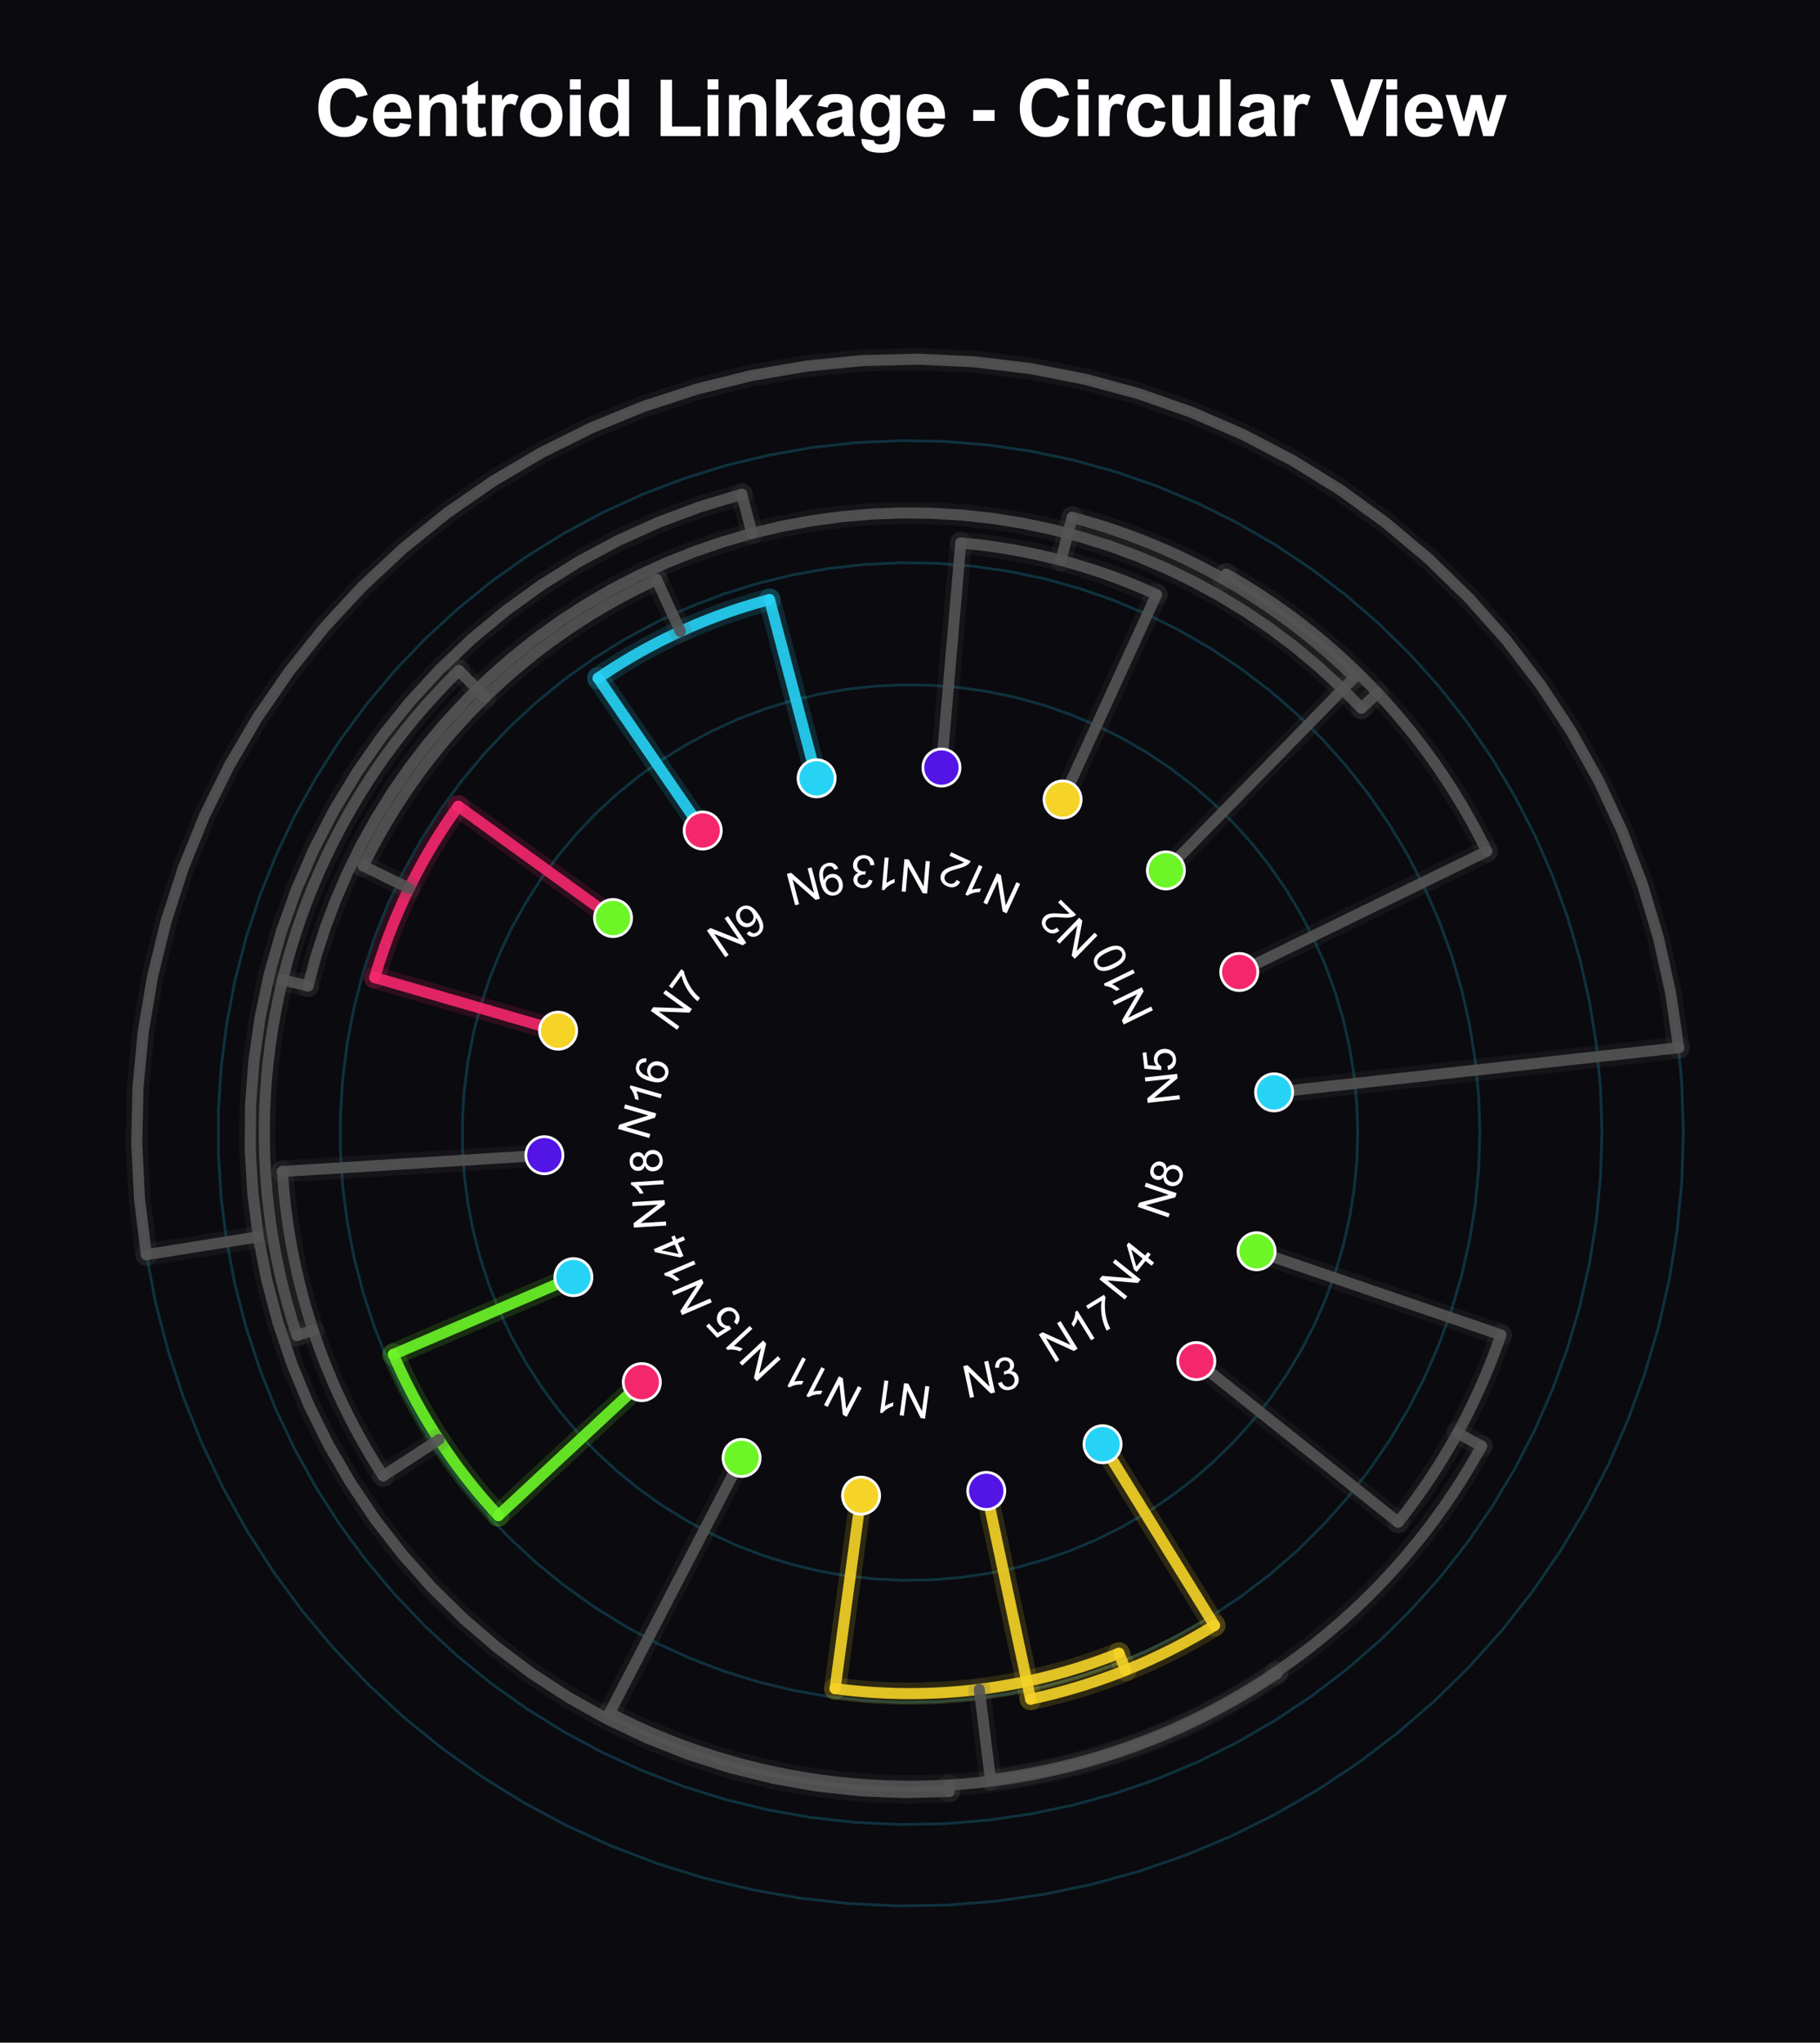 <?xml version="1.0" encoding="utf-8" standalone="no"?>
<!DOCTYPE svg PUBLIC "-//W3C//DTD SVG 1.1//EN"
  "http://www.w3.org/Graphics/SVG/1.1/DTD/svg11.dtd">
<svg xmlns:xlink="http://www.w3.org/1999/xlink" viewBox="0 0 328.944 369.147" xmlns="http://www.w3.org/2000/svg" version="1.1">
 <defs>
  <style type="text/css">*{stroke-linejoin: round; stroke-linecap: butt}</style>
 </defs>
 <g id="figure_1">
  <g id="patch_1">
   <path d="M 0 369.147 
L 328.944 369.147 
L 328.944 0 
L 0 0 
z
" style="fill: #0a0a0f"/>
  </g>
  <g id="axes_1">
   <g id="patch_2">
    <path d="M 314.544 204.675 
C 314.544 184.968 310.662 165.452 303.12 147.245 
C 295.579 129.038 284.524 112.493 270.589 98.558 
C 256.654 84.623 240.109 73.568 221.902 66.027 
C 203.695 58.485 184.179 54.603 164.472 54.603 
C 144.765 54.603 125.249 58.485 107.042 66.027 
C 88.835 73.568 72.29 84.623 58.355 98.558 
C 44.42 112.493 33.365 129.038 25.824 147.245 
C 18.282 165.452 14.4 184.968 14.4 204.675 
C 14.4 224.382 18.282 243.898 25.824 262.105 
C 33.365 280.312 44.42 296.857 58.355 310.792 
C 72.29 324.727 88.835 335.782 107.042 343.324 
C 125.249 350.865 144.765 354.747 164.472 354.747 
C 184.179 354.747 203.695 350.865 221.902 343.324 
C 240.109 335.782 256.654 324.727 270.589 310.792 
C 284.524 296.857 295.579 280.312 303.12 262.105 
C 310.662 243.898 314.544 224.382 314.544 204.675 
M 164.472 204.675 
C 164.472 204.675 164.472 204.675 164.472 204.675 
C 164.472 204.675 164.472 204.675 164.472 204.675 
C 164.472 204.675 164.472 204.675 164.472 204.675 
C 164.472 204.675 164.472 204.675 164.472 204.675 
C 164.472 204.675 164.472 204.675 164.472 204.675 
C 164.472 204.675 164.472 204.675 164.472 204.675 
C 164.472 204.675 164.472 204.675 164.472 204.675 
C 164.472 204.675 164.472 204.675 164.472 204.675 
C 164.472 204.675 164.472 204.675 164.472 204.675 
C 164.472 204.675 164.472 204.675 164.472 204.675 
C 164.472 204.675 164.472 204.675 164.472 204.675 
C 164.472 204.675 164.472 204.675 164.472 204.675 
C 164.472 204.675 164.472 204.675 164.472 204.675 
C 164.472 204.675 164.472 204.675 164.472 204.675 
C 164.472 204.675 164.472 204.675 164.472 204.675 
C 164.472 204.675 164.472 204.675 164.472 204.675 
z
" style="fill: #0a0a0f"/>
   </g>
   <g id="matplotlib.axis_1">
    <g id="xtick_1"/>
    <g id="xtick_2"/>
    <g id="xtick_3"/>
    <g id="xtick_4"/>
    <g id="xtick_5"/>
    <g id="xtick_6"/>
    <g id="xtick_7"/>
    <g id="xtick_8"/>
   </g>
   <g id="matplotlib.axis_2">
    <g id="ytick_1"/>
    <g id="ytick_2"/>
    <g id="ytick_3"/>
    <g id="ytick_4"/>
    <g id="ytick_5"/>
   </g>
   <g id="line2d_1">
    <path d="M 245.393 204.675 
L 245.23 199.543 
L 244.742 194.431 
L 243.931 189.361 
L 242.8 184.352 
L 241.353 179.425 
L 239.597 174.6 
L 237.538 169.896 
L 235.185 165.331 
L 232.547 160.926 
L 229.635 156.696 
L 226.461 152.66 
L 223.037 148.833 
L 219.378 145.231 
L 215.497 141.868 
L 211.411 138.759 
L 207.136 135.914 
L 202.689 133.347 
L 198.088 131.067 
L 193.352 129.083 
L 188.499 127.403 
L 183.55 126.035 
L 178.524 124.983 
L 173.441 124.253 
L 168.322 123.846 
L 163.188 123.764 
L 158.059 124.008 
L 152.956 124.578 
L 147.899 125.469 
L 142.909 126.68 
L 138.005 128.205 
L 133.208 130.037 
L 128.538 132.17 
L 124.011 134.595 
L 119.648 137.303 
L 115.465 140.281 
L 111.48 143.519 
L 107.708 147.003 
L 104.164 150.719 
L 100.864 154.653 
L 97.819 158.788 
L 95.043 163.108 
L 92.546 167.595 
L 90.339 172.231 
L 88.431 176.998 
L 86.829 181.877 
L 85.539 186.847 
L 84.567 191.889 
L 83.917 196.983 
L 83.592 202.108 
L 83.592 207.243 
L 83.917 212.367 
L 84.567 217.461 
L 85.539 222.503 
L 86.829 227.473 
L 88.431 232.352 
L 90.339 237.119 
L 92.546 241.755 
L 95.043 246.242 
L 97.819 250.562 
L 100.864 254.697 
L 104.164 258.631 
L 107.708 262.347 
L 111.48 265.831 
L 115.465 269.069 
L 119.648 272.048 
L 124.011 274.755 
L 128.538 277.18 
L 133.208 279.313 
L 138.005 281.146 
L 142.909 282.67 
L 147.899 283.881 
L 152.956 284.773 
L 158.059 285.342 
L 163.188 285.586 
L 168.322 285.505 
L 173.441 285.098 
L 178.524 284.367 
L 183.55 283.315 
L 188.499 281.947 
L 193.352 280.267 
L 198.088 278.284 
L 202.689 276.003 
L 207.136 273.436 
L 211.411 270.592 
L 215.497 267.482 
L 219.378 264.119 
L 223.037 260.517 
L 226.461 256.69 
L 229.635 252.654 
L 232.547 248.424 
L 235.185 244.019 
L 237.538 239.455 
L 239.597 234.75 
L 241.353 229.925 
L 242.8 224.998 
L 243.931 219.99 
L 244.742 214.919 
L 245.23 209.807 
L 245.393 204.675 
" clip-path="url(#p55fef73343)" style="fill: none; stroke: #27d3f5; stroke-opacity: 0.2; stroke-width: 0.5; stroke-linecap: round"/>
   </g>
   <g id="line2d_2">
    <path d="M 267.463 204.675 
L 267.255 198.143 
L 266.634 191.637 
L 265.601 185.184 
L 264.162 178.809 
L 262.32 172.539 
L 260.085 166.397 
L 257.465 160.41 
L 254.47 154.601 
L 251.113 148.994 
L 247.407 143.611 
L 243.367 138.474 
L 239.01 133.603 
L 234.352 129.019 
L 229.413 124.739 
L 224.212 120.781 
L 218.771 117.161 
L 213.111 113.894 
L 207.256 110.992 
L 201.228 108.467 
L 195.052 106.329 
L 188.753 104.588 
L 182.356 103.249 
L 175.887 102.319 
L 169.372 101.801 
L 162.838 101.697 
L 156.31 102.008 
L 149.815 102.733 
L 143.379 103.868 
L 137.028 105.408 
L 130.787 107.349 
L 124.682 109.681 
L 118.737 112.396 
L 112.977 115.483 
L 107.423 118.928 
L 102.1 122.719 
L 97.028 126.84 
L 92.227 131.274 
L 87.717 136.004 
L 83.516 141.011 
L 79.641 146.273 
L 76.108 151.771 
L 72.93 157.482 
L 70.121 163.383 
L 67.693 169.45 
L 65.653 175.659 
L 64.012 181.985 
L 62.775 188.402 
L 61.948 194.885 
L 61.533 201.407 
L 61.533 207.943 
L 61.948 214.465 
L 62.775 220.948 
L 64.012 227.365 
L 65.653 233.691 
L 67.693 239.9 
L 70.121 245.967 
L 72.93 251.868 
L 76.108 257.579 
L 79.641 263.077 
L 83.516 268.34 
L 87.717 273.346 
L 92.227 278.076 
L 97.028 282.51 
L 102.1 286.631 
L 107.423 290.422 
L 112.977 293.868 
L 118.737 296.954 
L 124.682 299.669 
L 130.787 302.001 
L 137.028 303.942 
L 143.379 305.483 
L 149.815 306.617 
L 156.31 307.342 
L 162.838 307.653 
L 169.372 307.549 
L 175.887 307.031 
L 182.356 306.101 
L 188.753 304.763 
L 195.052 303.021 
L 201.228 300.884 
L 207.256 298.359 
L 213.111 295.456 
L 218.771 292.189 
L 224.212 288.569 
L 229.413 284.611 
L 234.352 280.331 
L 239.01 275.747 
L 243.367 270.876 
L 247.407 265.739 
L 251.113 260.356 
L 254.47 254.749 
L 257.465 248.94 
L 260.085 242.953 
L 262.32 236.812 
L 264.162 230.541 
L 265.601 224.166 
L 266.634 217.713 
L 267.255 211.207 
L 267.463 204.675 
" clip-path="url(#p55fef73343)" style="fill: none; stroke: #27d3f5; stroke-opacity: 0.2; stroke-width: 0.5; stroke-linecap: round"/>
   </g>
   <g id="line2d_3">
    <path d="M 289.532 204.675 
L 289.28 196.743 
L 288.526 188.843 
L 287.272 181.007 
L 285.524 173.267 
L 283.288 165.652 
L 280.574 158.195 
L 277.392 150.925 
L 273.756 143.871 
L 269.679 137.063 
L 265.179 130.526 
L 260.274 124.288 
L 254.982 118.374 
L 249.326 112.807 
L 243.329 107.61 
L 237.014 102.804 
L 230.407 98.408 
L 223.534 94.441 
L 216.424 90.917 
L 209.104 87.851 
L 201.605 85.255 
L 193.956 83.14 
L 186.188 81.515 
L 178.333 80.386 
L 170.423 79.757 
L 162.488 79.631 
L 154.561 80.008 
L 146.674 80.888 
L 138.859 82.266 
L 131.147 84.137 
L 123.569 86.493 
L 116.156 89.325 
L 108.937 92.622 
L 101.942 96.37 
L 95.199 100.554 
L 88.734 105.157 
L 82.575 110.161 
L 76.746 115.546 
L 71.269 121.289 
L 66.168 127.368 
L 61.463 133.759 
L 57.173 140.435 
L 53.314 147.369 
L 49.903 154.535 
L 46.954 161.902 
L 44.478 169.442 
L 42.485 177.123 
L 40.983 184.915 
L 39.978 192.787 
L 39.475 200.707 
L 39.475 208.643 
L 39.978 216.563 
L 40.983 224.435 
L 42.485 232.227 
L 44.478 239.909 
L 46.954 247.448 
L 49.903 254.815 
L 53.314 261.981 
L 57.173 268.916 
L 61.463 275.592 
L 66.168 281.982 
L 71.269 288.061 
L 76.746 293.805 
L 82.575 299.189 
L 88.734 304.193 
L 95.199 308.796 
L 101.942 312.98 
L 108.937 316.728 
L 116.156 320.025 
L 123.569 322.857 
L 131.147 325.213 
L 138.859 327.084 
L 146.674 328.462 
L 154.561 329.342 
L 162.488 329.719 
L 170.423 329.593 
L 178.333 328.965 
L 186.188 327.835 
L 193.956 326.21 
L 201.605 324.095 
L 209.104 321.5 
L 216.424 318.434 
L 223.534 314.91 
L 230.407 310.942 
L 237.014 306.546 
L 243.329 301.74 
L 249.326 296.543 
L 254.982 290.976 
L 260.274 285.062 
L 265.179 278.824 
L 269.679 272.288 
L 273.756 265.479 
L 277.392 258.425 
L 280.574 251.155 
L 283.288 243.698 
L 285.524 236.084 
L 287.272 228.343 
L 288.526 220.507 
L 289.28 212.607 
L 289.532 204.675 
" clip-path="url(#p55fef73343)" style="fill: none; stroke: #27d3f5; stroke-opacity: 0.2; stroke-width: 0.5; stroke-linecap: round"/>
   </g>
   <g id="line2d_4">
    <path d="M 304.245 204.675 
L 303.964 195.81 
L 303.12 186.981 
L 301.719 178.223 
L 299.765 169.571 
L 297.266 161.061 
L 294.233 152.727 
L 290.677 144.601 
L 286.612 136.718 
L 282.056 129.108 
L 277.027 121.803 
L 271.544 114.831 
L 265.63 108.221 
L 259.309 101.999 
L 252.606 96.191 
L 245.548 90.819 
L 238.164 85.906 
L 230.483 81.472 
L 222.536 77.533 
L 214.355 74.106 
L 205.973 71.206 
L 197.425 68.842 
L 188.743 67.026 
L 179.964 65.763 
L 171.123 65.06 
L 162.254 64.92 
L 153.395 65.342 
L 144.58 66.325 
L 135.846 67.865 
L 127.226 69.956 
L 118.757 72.59 
L 110.471 75.755 
L 102.404 79.439 
L 94.586 83.628 
L 87.049 88.304 
L 79.824 93.449 
L 72.94 99.042 
L 66.425 105.06 
L 60.304 111.479 
L 54.603 118.273 
L 49.344 125.415 
L 44.549 132.877 
L 40.237 140.627 
L 36.425 148.636 
L 33.128 156.87 
L 30.361 165.296 
L 28.133 173.882 
L 26.455 182.591 
L 25.332 191.389 
L 24.769 200.24 
L 24.769 209.11 
L 25.332 217.961 
L 26.455 226.759 
L 28.133 235.469 
L 30.361 244.054 
L 33.128 252.48 
L 36.425 260.714 
L 40.237 268.723 
L 44.549 276.473 
L 49.344 283.935 
L 54.603 291.077 
L 60.304 297.871 
L 66.425 304.29 
L 72.94 310.308 
L 79.824 315.901 
L 87.049 321.046 
L 94.586 325.722 
L 102.404 329.911 
L 110.471 333.595 
L 118.757 336.761 
L 127.226 339.394 
L 135.846 341.485 
L 144.58 343.025 
L 153.395 344.008 
L 162.254 344.43 
L 171.123 344.29 
L 179.964 343.587 
L 188.743 342.325 
L 197.425 340.508 
L 205.973 338.145 
L 214.355 335.244 
L 222.536 331.817 
L 230.483 327.878 
L 238.164 323.444 
L 245.548 318.531 
L 252.606 313.159 
L 259.309 307.351 
L 265.63 301.129 
L 271.544 294.519 
L 277.027 287.548 
L 282.056 280.242 
L 286.612 272.632 
L 290.677 264.749 
L 294.233 256.623 
L 297.266 248.289 
L 299.765 239.779 
L 301.719 231.127 
L 303.12 222.369 
L 303.964 213.54 
L 304.245 204.675 
" clip-path="url(#p55fef73343)" style="fill: none; stroke: #27d3f5; stroke-opacity: 0.2; stroke-width: 0.5; stroke-linecap: round"/>
   </g>
   <g id="line2d_5">
    <path d="M 192.052 144.485 
L 209.021 107.45 
" clip-path="url(#p55fef73343)" style="fill: none; stroke: #555555; stroke-opacity: 0.15; stroke-width: 4; stroke-linecap: round"/>
   </g>
   <g id="line2d_6">
    <path d="M 173.651 98.124 
L 170.154 138.711 
" clip-path="url(#p55fef73343)" style="fill: none; stroke: #555555; stroke-opacity: 0.15; stroke-width: 4; stroke-linecap: round"/>
   </g>
   <g id="line2d_7">
    <path d="M 209.021 107.45 
L 208.26 107.105 
L 207.497 106.766 
L 206.731 106.433 
L 205.962 106.106 
L 205.191 105.785 
L 204.417 105.469 
L 203.641 105.16 
L 202.862 104.858 
L 202.081 104.561 
L 201.298 104.27 
L 200.513 103.985 
L 199.725 103.707 
L 198.935 103.435 
L 198.143 103.168 
L 197.349 102.908 
L 196.553 102.655 
L 195.755 102.407 
L 194.955 102.166 
L 194.154 101.931 
L 193.35 101.702 
L 192.545 101.48 
L 191.738 101.264 
L 190.929 101.054 
L 190.119 100.85 
L 189.307 100.653 
L 188.494 100.462 
L 187.679 100.278 
L 186.862 100.1 
L 186.045 99.928 
L 185.226 99.763 
L 184.406 99.604 
L 183.584 99.451 
L 182.762 99.305 
L 181.938 99.165 
L 181.113 99.032 
L 180.287 98.905 
L 179.461 98.785 
L 178.633 98.671 
L 177.805 98.564 
L 176.975 98.463 
L 176.145 98.368 
L 175.314 98.281 
L 174.483 98.199 
L 173.651 98.124 
" clip-path="url(#p55fef73343)" style="fill: none; stroke: #555555; stroke-opacity: 0.15; stroke-width: 4; stroke-linecap: round"/>
   </g>
   <g id="line2d_8">
    <path d="M 192.052 144.485 
L 209.021 107.45 
" clip-path="url(#p55fef73343)" style="fill: none; stroke: #555555; stroke-opacity: 0.9; stroke-width: 2; stroke-linecap: round"/>
   </g>
   <g id="line2d_9">
    <path d="M 173.651 98.124 
L 170.154 138.711 
" clip-path="url(#p55fef73343)" style="fill: none; stroke: #555555; stroke-opacity: 0.9; stroke-width: 2; stroke-linecap: round"/>
   </g>
   <g id="line2d_10">
    <path d="M 209.021 107.45 
L 208.26 107.105 
L 207.497 106.766 
L 206.731 106.433 
L 205.962 106.106 
L 205.191 105.785 
L 204.417 105.469 
L 203.641 105.16 
L 202.862 104.858 
L 202.081 104.561 
L 201.298 104.27 
L 200.513 103.985 
L 199.725 103.707 
L 198.935 103.435 
L 198.143 103.168 
L 197.349 102.908 
L 196.553 102.655 
L 195.755 102.407 
L 194.955 102.166 
L 194.154 101.931 
L 193.35 101.702 
L 192.545 101.48 
L 191.738 101.264 
L 190.929 101.054 
L 190.119 100.85 
L 189.307 100.653 
L 188.494 100.462 
L 187.679 100.278 
L 186.862 100.1 
L 186.045 99.928 
L 185.226 99.763 
L 184.406 99.604 
L 183.584 99.451 
L 182.762 99.305 
L 181.938 99.165 
L 181.113 99.032 
L 180.287 98.905 
L 179.461 98.785 
L 178.633 98.671 
L 177.805 98.564 
L 176.975 98.463 
L 176.145 98.368 
L 175.314 98.281 
L 174.483 98.199 
L 173.651 98.124 
" clip-path="url(#p55fef73343)" style="fill: none; stroke: #555555; stroke-opacity: 0.9; stroke-width: 2; stroke-linecap: round"/>
   </g>
   <g id="line2d_11">
    <path d="M 210.723 157.3 
L 244.786 122.408 
" clip-path="url(#p55fef73343)" style="fill: none; stroke: #555555; stroke-opacity: 0.15; stroke-width: 4; stroke-linecap: round"/>
   </g>
   <g id="line2d_12">
    <path d="M 193.784 93.503 
L 191.738 101.264 
" clip-path="url(#p55fef73343)" style="fill: none; stroke: #555555; stroke-opacity: 0.15; stroke-width: 4; stroke-linecap: round"/>
   </g>
   <g id="line2d_13">
    <path d="M 244.786 122.408 
L 243.817 121.472 
L 242.836 120.548 
L 241.845 119.636 
L 240.844 118.735 
L 239.831 117.846 
L 238.809 116.969 
L 237.776 116.104 
L 236.733 115.251 
L 235.68 114.41 
L 234.618 113.582 
L 233.545 112.767 
L 232.464 111.963 
L 231.373 111.173 
L 230.272 110.396 
L 229.163 109.631 
L 228.045 108.88 
L 226.918 108.141 
L 225.783 107.416 
L 224.639 106.704 
L 223.487 106.006 
L 222.326 105.321 
L 221.158 104.65 
L 219.982 103.993 
L 218.799 103.349 
L 217.608 102.72 
L 216.409 102.104 
L 215.204 101.502 
L 213.991 100.915 
L 212.772 100.342 
L 211.546 99.783 
L 210.314 99.239 
L 209.075 98.709 
L 207.831 98.193 
L 206.58 97.693 
L 205.324 97.207 
L 204.061 96.735 
L 202.794 96.279 
L 201.521 95.837 
L 200.243 95.411 
L 198.96 94.999 
L 197.673 94.602 
L 196.381 94.221 
L 195.084 93.855 
L 193.784 93.503 
" clip-path="url(#p55fef73343)" style="fill: none; stroke: #555555; stroke-opacity: 0.15; stroke-width: 4; stroke-linecap: round"/>
   </g>
   <g id="line2d_14">
    <path d="M 210.723 157.3 
L 244.786 122.408 
" clip-path="url(#p55fef73343)" style="fill: none; stroke: #555555; stroke-opacity: 0.9; stroke-width: 2; stroke-linecap: round"/>
   </g>
   <g id="line2d_15">
    <path d="M 193.784 93.503 
L 191.738 101.264 
" clip-path="url(#p55fef73343)" style="fill: none; stroke: #555555; stroke-opacity: 0.9; stroke-width: 2; stroke-linecap: round"/>
   </g>
   <g id="line2d_16">
    <path d="M 244.786 122.408 
L 243.817 121.472 
L 242.836 120.548 
L 241.845 119.636 
L 240.844 118.735 
L 239.831 117.846 
L 238.809 116.969 
L 237.776 116.104 
L 236.733 115.251 
L 235.68 114.41 
L 234.618 113.582 
L 233.545 112.767 
L 232.464 111.963 
L 231.373 111.173 
L 230.272 110.396 
L 229.163 109.631 
L 228.045 108.88 
L 226.918 108.141 
L 225.783 107.416 
L 224.639 106.704 
L 223.487 106.006 
L 222.326 105.321 
L 221.158 104.65 
L 219.982 103.993 
L 218.799 103.349 
L 217.608 102.72 
L 216.409 102.104 
L 215.204 101.502 
L 213.991 100.915 
L 212.772 100.342 
L 211.546 99.783 
L 210.314 99.239 
L 209.075 98.709 
L 207.831 98.193 
L 206.58 97.693 
L 205.324 97.207 
L 204.061 96.735 
L 202.794 96.279 
L 201.521 95.837 
L 200.243 95.411 
L 198.96 94.999 
L 197.673 94.602 
L 196.381 94.221 
L 195.084 93.855 
L 193.784 93.503 
" clip-path="url(#p55fef73343)" style="fill: none; stroke: #555555; stroke-opacity: 0.9; stroke-width: 2; stroke-linecap: round"/>
   </g>
   <g id="line2d_17">
    <path d="M 223.983 175.657 
L 268.724 153.841 
" clip-path="url(#p55fef73343)" style="fill: none; stroke: #555555; stroke-opacity: 0.15; stroke-width: 4; stroke-linecap: round"/>
   </g>
   <g id="line2d_18">
    <path d="M 221.658 103.768 
L 221.158 104.65 
" clip-path="url(#p55fef73343)" style="fill: none; stroke: #555555; stroke-opacity: 0.15; stroke-width: 4; stroke-linecap: round"/>
   </g>
   <g id="line2d_19">
    <path d="M 268.724 153.841 
L 268.019 152.421 
L 267.295 151.01 
L 266.552 149.61 
L 265.789 148.219 
L 265.008 146.84 
L 264.208 145.471 
L 263.389 144.113 
L 262.552 142.766 
L 261.697 141.431 
L 260.823 140.108 
L 259.931 138.797 
L 259.022 137.498 
L 258.095 136.212 
L 257.15 134.938 
L 256.188 133.678 
L 255.209 132.431 
L 254.213 131.197 
L 253.2 129.977 
L 252.17 128.771 
L 251.125 127.579 
L 250.063 126.402 
L 248.985 125.239 
L 247.891 124.091 
L 246.781 122.958 
L 245.656 121.841 
L 244.517 120.739 
L 243.362 119.652 
L 242.192 118.582 
L 241.008 117.527 
L 239.809 116.489 
L 238.597 115.467 
L 237.37 114.462 
L 236.13 113.474 
L 234.877 112.503 
L 233.61 111.549 
L 232.33 110.613 
L 231.038 109.694 
L 229.734 108.793 
L 228.417 107.91 
L 227.088 107.045 
L 225.747 106.198 
L 224.395 105.369 
L 223.032 104.559 
L 221.658 103.768 
" clip-path="url(#p55fef73343)" style="fill: none; stroke: #555555; stroke-opacity: 0.15; stroke-width: 4; stroke-linecap: round"/>
   </g>
   <g id="line2d_20">
    <path d="M 223.983 175.657 
L 268.724 153.841 
" clip-path="url(#p55fef73343)" style="fill: none; stroke: #555555; stroke-opacity: 0.9; stroke-width: 2; stroke-linecap: round"/>
   </g>
   <g id="line2d_21">
    <path d="M 221.658 103.768 
L 221.158 104.65 
" clip-path="url(#p55fef73343)" style="fill: none; stroke: #555555; stroke-opacity: 0.9; stroke-width: 2; stroke-linecap: round"/>
   </g>
   <g id="line2d_22">
    <path d="M 268.724 153.841 
L 268.019 152.421 
L 267.295 151.01 
L 266.552 149.61 
L 265.789 148.219 
L 265.008 146.84 
L 264.208 145.471 
L 263.389 144.113 
L 262.552 142.766 
L 261.697 141.431 
L 260.823 140.108 
L 259.931 138.797 
L 259.022 137.498 
L 258.095 136.212 
L 257.15 134.938 
L 256.188 133.678 
L 255.209 132.431 
L 254.213 131.197 
L 253.2 129.977 
L 252.17 128.771 
L 251.125 127.579 
L 250.063 126.402 
L 248.985 125.239 
L 247.891 124.091 
L 246.781 122.958 
L 245.656 121.841 
L 244.517 120.739 
L 243.362 119.652 
L 242.192 118.582 
L 241.008 117.527 
L 239.809 116.489 
L 238.597 115.467 
L 237.37 114.462 
L 236.13 113.474 
L 234.877 112.503 
L 233.61 111.549 
L 232.33 110.613 
L 231.038 109.694 
L 229.734 108.793 
L 228.417 107.91 
L 227.088 107.045 
L 225.747 106.198 
L 224.395 105.369 
L 223.032 104.559 
L 221.658 103.768 
" clip-path="url(#p55fef73343)" style="fill: none; stroke: #555555; stroke-opacity: 0.9; stroke-width: 2; stroke-linecap: round"/>
   </g>
   <g id="line2d_23">
    <path d="M 147.592 140.655 
L 139.075 108.351 
" clip-path="url(#p55fef73343)" style="fill: none; stroke: #27d3f5; stroke-opacity: 0.15; stroke-width: 4; stroke-linecap: round"/>
   </g>
   <g id="line2d_24">
    <path d="M 108.099 122.544 
L 127.005 150.088 
" clip-path="url(#p55fef73343)" style="fill: none; stroke: #27d3f5; stroke-opacity: 0.15; stroke-width: 4; stroke-linecap: round"/>
   </g>
   <g id="line2d_25">
    <path d="M 139.075 108.351 
L 138.323 108.552 
L 137.573 108.759 
L 136.825 108.972 
L 136.078 109.191 
L 135.333 109.416 
L 134.59 109.647 
L 133.848 109.883 
L 133.109 110.125 
L 132.371 110.373 
L 131.635 110.627 
L 130.902 110.886 
L 130.17 111.151 
L 129.44 111.422 
L 128.713 111.698 
L 127.988 111.981 
L 127.265 112.268 
L 126.544 112.562 
L 125.825 112.861 
L 125.109 113.166 
L 124.396 113.476 
L 123.685 113.792 
L 122.976 114.113 
L 122.27 114.44 
L 121.566 114.773 
L 120.865 115.111 
L 120.167 115.454 
L 119.471 115.803 
L 118.778 116.157 
L 118.088 116.517 
L 117.401 116.882 
L 116.716 117.252 
L 116.035 117.628 
L 115.356 118.009 
L 114.681 118.395 
L 114.008 118.787 
L 113.339 119.184 
L 112.673 119.586 
L 112.01 119.993 
L 111.35 120.405 
L 110.693 120.823 
L 110.04 121.246 
L 109.389 121.673 
L 108.743 122.106 
L 108.099 122.544 
" clip-path="url(#p55fef73343)" style="fill: none; stroke: #27d3f5; stroke-opacity: 0.15; stroke-width: 4; stroke-linecap: round"/>
   </g>
   <g id="line2d_26">
    <path d="M 147.592 140.655 
L 139.075 108.351 
" clip-path="url(#p55fef73343)" style="fill: none; stroke: #27d3f5; stroke-opacity: 0.9; stroke-width: 2; stroke-linecap: round"/>
   </g>
   <g id="line2d_27">
    <path d="M 108.099 122.544 
L 127.005 150.088 
" clip-path="url(#p55fef73343)" style="fill: none; stroke: #27d3f5; stroke-opacity: 0.9; stroke-width: 2; stroke-linecap: round"/>
   </g>
   <g id="line2d_28">
    <path d="M 139.075 108.351 
L 138.323 108.552 
L 137.573 108.759 
L 136.825 108.972 
L 136.078 109.191 
L 135.333 109.416 
L 134.59 109.647 
L 133.848 109.883 
L 133.109 110.125 
L 132.371 110.373 
L 131.635 110.627 
L 130.902 110.886 
L 130.17 111.151 
L 129.44 111.422 
L 128.713 111.698 
L 127.988 111.981 
L 127.265 112.268 
L 126.544 112.562 
L 125.825 112.861 
L 125.109 113.166 
L 124.396 113.476 
L 123.685 113.792 
L 122.976 114.113 
L 122.27 114.44 
L 121.566 114.773 
L 120.865 115.111 
L 120.167 115.454 
L 119.471 115.803 
L 118.778 116.157 
L 118.088 116.517 
L 117.401 116.882 
L 116.716 117.252 
L 116.035 117.628 
L 115.356 118.009 
L 114.681 118.395 
L 114.008 118.787 
L 113.339 119.184 
L 112.673 119.586 
L 112.01 119.993 
L 111.35 120.405 
L 110.693 120.823 
L 110.04 121.246 
L 109.389 121.673 
L 108.743 122.106 
L 108.099 122.544 
" clip-path="url(#p55fef73343)" style="fill: none; stroke: #27d3f5; stroke-opacity: 0.9; stroke-width: 2; stroke-linecap: round"/>
   </g>
   <g id="line2d_29">
    <path d="M 110.801 165.907 
L 82.827 145.702 
" clip-path="url(#p55fef73343)" style="fill: none; stroke: #f5276c; stroke-opacity: 0.15; stroke-width: 4; stroke-linecap: round"/>
   </g>
   <g id="line2d_30">
    <path d="M 67.729 176.665 
L 100.876 186.262 
" clip-path="url(#p55fef73343)" style="fill: none; stroke: #f5276c; stroke-opacity: 0.15; stroke-width: 4; stroke-linecap: round"/>
   </g>
   <g id="line2d_31">
    <path d="M 82.827 145.702 
L 82.369 146.341 
L 81.916 146.984 
L 81.467 147.631 
L 81.024 148.281 
L 80.586 148.935 
L 80.153 149.592 
L 79.726 150.252 
L 79.303 150.916 
L 78.886 151.583 
L 78.474 152.253 
L 78.067 152.926 
L 77.665 153.603 
L 77.269 154.283 
L 76.878 154.965 
L 76.492 155.651 
L 76.112 156.34 
L 75.737 157.032 
L 75.367 157.726 
L 75.003 158.424 
L 74.645 159.124 
L 74.292 159.827 
L 73.944 160.533 
L 73.602 161.242 
L 73.266 161.953 
L 72.935 162.667 
L 72.609 163.383 
L 72.289 164.102 
L 71.975 164.823 
L 71.667 165.547 
L 71.364 166.273 
L 71.067 167.002 
L 70.775 167.733 
L 70.49 168.466 
L 70.21 169.201 
L 69.935 169.938 
L 69.667 170.678 
L 69.404 171.42 
L 69.147 172.163 
L 68.896 172.909 
L 68.651 173.657 
L 68.412 174.406 
L 68.178 175.157 
L 67.95 175.911 
L 67.729 176.665 
" clip-path="url(#p55fef73343)" style="fill: none; stroke: #f5276c; stroke-opacity: 0.15; stroke-width: 4; stroke-linecap: round"/>
   </g>
   <g id="line2d_32">
    <path d="M 110.801 165.907 
L 82.827 145.702 
" clip-path="url(#p55fef73343)" style="fill: none; stroke: #f5276c; stroke-opacity: 0.9; stroke-width: 2; stroke-linecap: round"/>
   </g>
   <g id="line2d_33">
    <path d="M 67.729 176.665 
L 100.876 186.262 
" clip-path="url(#p55fef73343)" style="fill: none; stroke: #f5276c; stroke-opacity: 0.9; stroke-width: 2; stroke-linecap: round"/>
   </g>
   <g id="line2d_34">
    <path d="M 82.827 145.702 
L 82.369 146.341 
L 81.916 146.984 
L 81.467 147.631 
L 81.024 148.281 
L 80.586 148.935 
L 80.153 149.592 
L 79.726 150.252 
L 79.303 150.916 
L 78.886 151.583 
L 78.474 152.253 
L 78.067 152.926 
L 77.665 153.603 
L 77.269 154.283 
L 76.878 154.965 
L 76.492 155.651 
L 76.112 156.34 
L 75.737 157.032 
L 75.367 157.726 
L 75.003 158.424 
L 74.645 159.124 
L 74.292 159.827 
L 73.944 160.533 
L 73.602 161.242 
L 73.266 161.953 
L 72.935 162.667 
L 72.609 163.383 
L 72.289 164.102 
L 71.975 164.823 
L 71.667 165.547 
L 71.364 166.273 
L 71.067 167.002 
L 70.775 167.733 
L 70.49 168.466 
L 70.21 169.201 
L 69.935 169.938 
L 69.667 170.678 
L 69.404 171.42 
L 69.147 172.163 
L 68.896 172.909 
L 68.651 173.657 
L 68.412 174.406 
L 68.178 175.157 
L 67.95 175.911 
L 67.729 176.665 
" clip-path="url(#p55fef73343)" style="fill: none; stroke: #f5276c; stroke-opacity: 0.9; stroke-width: 2; stroke-linecap: round"/>
   </g>
   <g id="line2d_35">
    <path d="M 122.976 114.113 
L 118.681 104.741 
" clip-path="url(#p55fef73343)" style="fill: none; stroke: #555555; stroke-opacity: 0.15; stroke-width: 4; stroke-linecap: round"/>
   </g>
   <g id="line2d_36">
    <path d="M 65.666 156.497 
L 73.944 160.533 
" clip-path="url(#p55fef73343)" style="fill: none; stroke: #555555; stroke-opacity: 0.15; stroke-width: 4; stroke-linecap: round"/>
   </g>
   <g id="line2d_37">
    <path d="M 118.681 104.741 
L 117.125 105.468 
L 115.581 106.22 
L 114.049 106.996 
L 112.529 107.795 
L 111.022 108.619 
L 109.528 109.466 
L 108.047 110.336 
L 106.58 111.229 
L 105.127 112.145 
L 103.689 113.083 
L 102.265 114.044 
L 100.857 115.027 
L 99.464 116.032 
L 98.087 117.058 
L 96.726 118.106 
L 95.382 119.175 
L 94.055 120.265 
L 92.744 121.375 
L 91.452 122.506 
L 90.177 123.657 
L 88.92 124.828 
L 87.682 126.018 
L 86.462 127.227 
L 85.262 128.455 
L 84.081 129.702 
L 82.919 130.967 
L 81.778 132.25 
L 80.656 133.551 
L 79.555 134.869 
L 78.475 136.204 
L 77.416 137.556 
L 76.378 138.925 
L 75.361 140.309 
L 74.367 141.709 
L 73.394 143.124 
L 72.443 144.555 
L 71.515 146 
L 70.61 147.46 
L 69.727 148.933 
L 68.868 150.42 
L 68.032 151.92 
L 67.22 153.433 
L 66.431 154.959 
L 65.666 156.497 
" clip-path="url(#p55fef73343)" style="fill: none; stroke: #555555; stroke-opacity: 0.15; stroke-width: 4; stroke-linecap: round"/>
   </g>
   <g id="line2d_38">
    <path d="M 122.976 114.113 
L 118.681 104.741 
" clip-path="url(#p55fef73343)" style="fill: none; stroke: #555555; stroke-opacity: 0.9; stroke-width: 2; stroke-linecap: round"/>
   </g>
   <g id="line2d_39">
    <path d="M 65.666 156.497 
L 73.944 160.533 
" clip-path="url(#p55fef73343)" style="fill: none; stroke: #555555; stroke-opacity: 0.9; stroke-width: 2; stroke-linecap: round"/>
   </g>
   <g id="line2d_40">
    <path d="M 118.681 104.741 
L 117.125 105.468 
L 115.581 106.22 
L 114.049 106.996 
L 112.529 107.795 
L 111.022 108.619 
L 109.528 109.466 
L 108.047 110.336 
L 106.58 111.229 
L 105.127 112.145 
L 103.689 113.083 
L 102.265 114.044 
L 100.857 115.027 
L 99.464 116.032 
L 98.087 117.058 
L 96.726 118.106 
L 95.382 119.175 
L 94.055 120.265 
L 92.744 121.375 
L 91.452 122.506 
L 90.177 123.657 
L 88.92 124.828 
L 87.682 126.018 
L 86.462 127.227 
L 85.262 128.455 
L 84.081 129.702 
L 82.919 130.967 
L 81.778 132.25 
L 80.656 133.551 
L 79.555 134.869 
L 78.475 136.204 
L 77.416 137.556 
L 76.378 138.925 
L 75.361 140.309 
L 74.367 141.709 
L 73.394 143.124 
L 72.443 144.555 
L 71.515 146 
L 70.61 147.46 
L 69.727 148.933 
L 68.868 150.42 
L 68.032 151.92 
L 67.22 153.433 
L 66.431 154.959 
L 65.666 156.497 
" clip-path="url(#p55fef73343)" style="fill: none; stroke: #555555; stroke-opacity: 0.9; stroke-width: 2; stroke-linecap: round"/>
   </g>
   <g id="line2d_41">
    <path d="M 103.636 230.801 
L 71.091 244.778 
" clip-path="url(#p55fef73343)" style="fill: none; stroke: #6cf527; stroke-opacity: 0.15; stroke-width: 4; stroke-linecap: round"/>
   </g>
   <g id="line2d_42">
    <path d="M 90.068 273.901 
L 115.999 249.774 
" clip-path="url(#p55fef73343)" style="fill: none; stroke: #6cf527; stroke-opacity: 0.15; stroke-width: 4; stroke-linecap: round"/>
   </g>
   <g id="line2d_43">
    <path d="M 71.091 244.778 
L 71.407 245.506 
L 71.729 246.232 
L 72.056 246.955 
L 72.39 247.676 
L 72.728 248.394 
L 73.073 249.109 
L 73.423 249.822 
L 73.778 250.532 
L 74.139 251.239 
L 74.505 251.943 
L 74.877 252.644 
L 75.255 253.343 
L 75.638 254.038 
L 76.026 254.731 
L 76.42 255.42 
L 76.819 256.106 
L 77.223 256.789 
L 77.633 257.469 
L 78.048 258.146 
L 78.469 258.82 
L 78.894 259.49 
L 79.325 260.157 
L 79.761 260.82 
L 80.202 261.48 
L 80.649 262.137 
L 81.1 262.79 
L 81.557 263.439 
L 82.018 264.085 
L 82.485 264.728 
L 82.956 265.366 
L 83.433 266.001 
L 83.915 266.632 
L 84.401 267.26 
L 84.892 267.883 
L 85.389 268.503 
L 85.89 269.119 
L 86.395 269.731 
L 86.906 270.339 
L 87.421 270.943 
L 87.941 271.543 
L 88.466 272.139 
L 88.995 272.73 
L 89.529 273.318 
L 90.068 273.901 
" clip-path="url(#p55fef73343)" style="fill: none; stroke: #6cf527; stroke-opacity: 0.15; stroke-width: 4; stroke-linecap: round"/>
   </g>
   <g id="line2d_44">
    <path d="M 103.636 230.801 
L 71.091 244.778 
" clip-path="url(#p55fef73343)" style="fill: none; stroke: #6cf527; stroke-opacity: 0.9; stroke-width: 2; stroke-linecap: round"/>
   </g>
   <g id="line2d_45">
    <path d="M 90.068 273.901 
L 115.999 249.774 
" clip-path="url(#p55fef73343)" style="fill: none; stroke: #6cf527; stroke-opacity: 0.9; stroke-width: 2; stroke-linecap: round"/>
   </g>
   <g id="line2d_46">
    <path d="M 71.091 244.778 
L 71.407 245.506 
L 71.729 246.232 
L 72.056 246.955 
L 72.39 247.676 
L 72.728 248.394 
L 73.073 249.109 
L 73.423 249.822 
L 73.778 250.532 
L 74.139 251.239 
L 74.505 251.943 
L 74.877 252.644 
L 75.255 253.343 
L 75.638 254.038 
L 76.026 254.731 
L 76.42 255.42 
L 76.819 256.106 
L 77.223 256.789 
L 77.633 257.469 
L 78.048 258.146 
L 78.469 258.82 
L 78.894 259.49 
L 79.325 260.157 
L 79.761 260.82 
L 80.202 261.48 
L 80.649 262.137 
L 81.1 262.79 
L 81.557 263.439 
L 82.018 264.085 
L 82.485 264.728 
L 82.956 265.366 
L 83.433 266.001 
L 83.915 266.632 
L 84.401 267.26 
L 84.892 267.883 
L 85.389 268.503 
L 85.89 269.119 
L 86.395 269.731 
L 86.906 270.339 
L 87.421 270.943 
L 87.941 271.543 
L 88.466 272.139 
L 88.995 272.73 
L 89.529 273.318 
L 90.068 273.901 
" clip-path="url(#p55fef73343)" style="fill: none; stroke: #6cf527; stroke-opacity: 0.9; stroke-width: 2; stroke-linecap: round"/>
   </g>
   <g id="line2d_47">
    <path d="M 98.391 208.771 
L 51.044 211.706 
" clip-path="url(#p55fef73343)" style="fill: none; stroke: #555555; stroke-opacity: 0.15; stroke-width: 4; stroke-linecap: round"/>
   </g>
   <g id="line2d_48">
    <path d="M 69.256 266.718 
L 79.325 260.157 
" clip-path="url(#p55fef73343)" style="fill: none; stroke: #555555; stroke-opacity: 0.15; stroke-width: 4; stroke-linecap: round"/>
   </g>
   <g id="line2d_49">
    <path d="M 51.044 211.706 
L 51.134 213.035 
L 51.24 214.362 
L 51.361 215.688 
L 51.498 217.013 
L 51.65 218.336 
L 51.818 219.657 
L 52.001 220.976 
L 52.2 222.293 
L 52.414 223.607 
L 52.644 224.919 
L 52.889 226.228 
L 53.149 227.534 
L 53.424 228.837 
L 53.715 230.136 
L 54.021 231.433 
L 54.342 232.725 
L 54.678 234.013 
L 55.03 235.298 
L 55.396 236.578 
L 55.777 237.854 
L 56.174 239.126 
L 56.585 240.392 
L 57.011 241.654 
L 57.451 242.911 
L 57.907 244.162 
L 58.377 245.408 
L 58.861 246.648 
L 59.36 247.883 
L 59.874 249.112 
L 60.402 250.334 
L 60.944 251.551 
L 61.5 252.761 
L 62.071 253.964 
L 62.655 255.16 
L 63.254 256.35 
L 63.866 257.533 
L 64.493 258.708 
L 65.133 259.876 
L 65.786 261.036 
L 66.454 262.188 
L 67.134 263.333 
L 67.828 264.469 
L 68.536 265.598 
L 69.256 266.718 
" clip-path="url(#p55fef73343)" style="fill: none; stroke: #555555; stroke-opacity: 0.15; stroke-width: 4; stroke-linecap: round"/>
   </g>
   <g id="line2d_50">
    <path d="M 98.391 208.771 
L 51.044 211.706 
" clip-path="url(#p55fef73343)" style="fill: none; stroke: #555555; stroke-opacity: 0.9; stroke-width: 2; stroke-linecap: round"/>
   </g>
   <g id="line2d_51">
    <path d="M 69.256 266.718 
L 79.325 260.157 
" clip-path="url(#p55fef73343)" style="fill: none; stroke: #555555; stroke-opacity: 0.9; stroke-width: 2; stroke-linecap: round"/>
   </g>
   <g id="line2d_52">
    <path d="M 51.044 211.706 
L 51.134 213.035 
L 51.24 214.362 
L 51.361 215.688 
L 51.498 217.013 
L 51.65 218.336 
L 51.818 219.657 
L 52.001 220.976 
L 52.2 222.293 
L 52.414 223.607 
L 52.644 224.919 
L 52.889 226.228 
L 53.149 227.534 
L 53.424 228.837 
L 53.715 230.136 
L 54.021 231.433 
L 54.342 232.725 
L 54.678 234.013 
L 55.03 235.298 
L 55.396 236.578 
L 55.777 237.854 
L 56.174 239.126 
L 56.585 240.392 
L 57.011 241.654 
L 57.451 242.911 
L 57.907 244.162 
L 58.377 245.408 
L 58.861 246.648 
L 59.36 247.883 
L 59.874 249.112 
L 60.402 250.334 
L 60.944 251.551 
L 61.5 252.761 
L 62.071 253.964 
L 62.655 255.16 
L 63.254 256.35 
L 63.866 257.533 
L 64.493 258.708 
L 65.133 259.876 
L 65.786 261.036 
L 66.454 262.188 
L 67.134 263.333 
L 67.828 264.469 
L 68.536 265.598 
L 69.256 266.718 
" clip-path="url(#p55fef73343)" style="fill: none; stroke: #555555; stroke-opacity: 0.9; stroke-width: 2; stroke-linecap: round"/>
   </g>
   <g id="line2d_53">
    <path d="M 87.682 126.018 
L 82.946 121.167 
" clip-path="url(#p55fef73343)" style="fill: none; stroke: #555555; stroke-opacity: 0.15; stroke-width: 4; stroke-linecap: round"/>
   </g>
   <g id="line2d_54">
    <path d="M 53.68 241.354 
L 56.585 240.392 
" clip-path="url(#p55fef73343)" style="fill: none; stroke: #555555; stroke-opacity: 0.15; stroke-width: 4; stroke-linecap: round"/>
   </g>
   <g id="line2d_55">
    <path d="M 82.946 121.167 
L 80.852 123.263 
L 78.813 125.412 
L 76.828 127.612 
L 74.9 129.862 
L 73.03 132.16 
L 71.218 134.505 
L 69.467 136.895 
L 67.777 139.329 
L 66.149 141.804 
L 64.585 144.321 
L 63.085 146.876 
L 61.65 149.468 
L 60.282 152.096 
L 58.981 154.758 
L 57.747 157.452 
L 56.583 160.177 
L 55.488 162.93 
L 54.463 165.71 
L 53.51 168.516 
L 52.628 171.344 
L 51.817 174.194 
L 51.08 177.064 
L 50.416 179.951 
L 49.825 182.855 
L 49.308 185.772 
L 48.865 188.702 
L 48.497 191.642 
L 48.203 194.59 
L 47.985 197.545 
L 47.841 200.505 
L 47.773 203.467 
L 47.78 206.43 
L 47.862 209.392 
L 48.019 212.35 
L 48.252 215.304 
L 48.559 218.251 
L 48.941 221.189 
L 49.397 224.117 
L 49.928 227.032 
L 50.533 229.933 
L 51.211 232.817 
L 51.961 235.683 
L 52.785 238.529 
L 53.68 241.354 
" clip-path="url(#p55fef73343)" style="fill: none; stroke: #555555; stroke-opacity: 0.15; stroke-width: 4; stroke-linecap: round"/>
   </g>
   <g id="line2d_56">
    <path d="M 87.682 126.018 
L 82.946 121.167 
" clip-path="url(#p55fef73343)" style="fill: none; stroke: #555555; stroke-opacity: 0.9; stroke-width: 2; stroke-linecap: round"/>
   </g>
   <g id="line2d_57">
    <path d="M 53.68 241.354 
L 56.585 240.392 
" clip-path="url(#p55fef73343)" style="fill: none; stroke: #555555; stroke-opacity: 0.9; stroke-width: 2; stroke-linecap: round"/>
   </g>
   <g id="line2d_58">
    <path d="M 82.946 121.167 
L 80.852 123.263 
L 78.813 125.412 
L 76.828 127.612 
L 74.9 129.862 
L 73.03 132.16 
L 71.218 134.505 
L 69.467 136.895 
L 67.777 139.329 
L 66.149 141.804 
L 64.585 144.321 
L 63.085 146.876 
L 61.65 149.468 
L 60.282 152.096 
L 58.981 154.758 
L 57.747 157.452 
L 56.583 160.177 
L 55.488 162.93 
L 54.463 165.71 
L 53.51 168.516 
L 52.628 171.344 
L 51.817 174.194 
L 51.08 177.064 
L 50.416 179.951 
L 49.825 182.855 
L 49.308 185.772 
L 48.865 188.702 
L 48.497 191.642 
L 48.203 194.59 
L 47.985 197.545 
L 47.841 200.505 
L 47.773 203.467 
L 47.78 206.43 
L 47.862 209.392 
L 48.019 212.35 
L 48.252 215.304 
L 48.559 218.251 
L 48.941 221.189 
L 49.397 224.117 
L 49.928 227.032 
L 50.533 229.933 
L 51.211 232.817 
L 51.961 235.683 
L 52.785 238.529 
L 53.68 241.354 
" clip-path="url(#p55fef73343)" style="fill: none; stroke: #555555; stroke-opacity: 0.9; stroke-width: 2; stroke-linecap: round"/>
   </g>
   <g id="line2d_59">
    <path d="M 248.985 125.239 
L 246.071 127.978 
" clip-path="url(#p55fef73343)" style="fill: none; stroke: #555555; stroke-opacity: 0.15; stroke-width: 4; stroke-linecap: round"/>
   </g>
   <g id="line2d_60">
    <path d="M 55.665 178.18 
L 51.08 177.064 
" clip-path="url(#p55fef73343)" style="fill: none; stroke: #555555; stroke-opacity: 0.15; stroke-width: 4; stroke-linecap: round"/>
   </g>
   <g id="line2d_61">
    <path d="M 246.071 127.978 
L 242.23 124.087 
L 238.205 120.388 
L 234.003 116.889 
L 229.636 113.601 
L 225.113 110.529 
L 220.446 107.681 
L 215.646 105.065 
L 210.723 102.686 
L 205.69 100.55 
L 200.559 98.663 
L 195.342 97.028 
L 190.052 95.65 
L 184.7 94.531 
L 179.3 93.675 
L 173.865 93.084 
L 168.408 92.758 
L 162.941 92.699 
L 157.478 92.908 
L 152.031 93.382 
L 146.614 94.122 
L 141.24 95.125 
L 135.921 96.39 
L 130.67 97.912 
L 125.5 99.689 
L 120.423 101.716 
L 115.45 103.989 
L 110.594 106.501 
L 105.867 109.248 
L 101.28 112.222 
L 96.843 115.416 
L 92.567 118.823 
L 88.463 122.435 
L 84.539 126.242 
L 80.807 130.237 
L 77.273 134.409 
L 73.948 138.749 
L 70.838 143.245 
L 67.952 147.888 
L 65.295 152.667 
L 62.875 157.569 
L 60.697 162.584 
L 58.767 167.699 
L 57.088 172.902 
L 55.665 178.18 
" clip-path="url(#p55fef73343)" style="fill: none; stroke: #555555; stroke-opacity: 0.15; stroke-width: 4; stroke-linecap: round"/>
   </g>
   <g id="line2d_62">
    <path d="M 248.985 125.239 
L 246.071 127.978 
" clip-path="url(#p55fef73343)" style="fill: none; stroke: #555555; stroke-opacity: 0.9; stroke-width: 2; stroke-linecap: round"/>
   </g>
   <g id="line2d_63">
    <path d="M 55.665 178.18 
L 51.08 177.064 
" clip-path="url(#p55fef73343)" style="fill: none; stroke: #555555; stroke-opacity: 0.9; stroke-width: 2; stroke-linecap: round"/>
   </g>
   <g id="line2d_64">
    <path d="M 246.071 127.978 
L 242.23 124.087 
L 238.205 120.388 
L 234.003 116.889 
L 229.636 113.601 
L 225.113 110.529 
L 220.446 107.681 
L 215.646 105.065 
L 210.723 102.686 
L 205.69 100.55 
L 200.559 98.663 
L 195.342 97.028 
L 190.052 95.65 
L 184.7 94.531 
L 179.3 93.675 
L 173.865 93.084 
L 168.408 92.758 
L 162.941 92.699 
L 157.478 92.908 
L 152.031 93.382 
L 146.614 94.122 
L 141.24 95.125 
L 135.921 96.39 
L 130.67 97.912 
L 125.5 99.689 
L 120.423 101.716 
L 115.45 103.989 
L 110.594 106.501 
L 105.867 109.248 
L 101.28 112.222 
L 96.843 115.416 
L 92.567 118.823 
L 88.463 122.435 
L 84.539 126.242 
L 80.807 130.237 
L 77.273 134.409 
L 73.948 138.749 
L 70.838 143.245 
L 67.952 147.888 
L 65.295 152.667 
L 62.875 157.569 
L 60.697 162.584 
L 58.767 167.699 
L 57.088 172.902 
L 55.665 178.18 
" clip-path="url(#p55fef73343)" style="fill: none; stroke: #555555; stroke-opacity: 0.9; stroke-width: 2; stroke-linecap: round"/>
   </g>
   <g id="line2d_65">
    <path d="M 178.257 269.432 
L 186.27 307.074 
" clip-path="url(#p55fef73343)" style="fill: none; stroke: #f5d327; stroke-opacity: 0.15; stroke-width: 4; stroke-linecap: round"/>
   </g>
   <g id="line2d_66">
    <path d="M 219.504 293.738 
L 199.274 260.999 
" clip-path="url(#p55fef73343)" style="fill: none; stroke: #f5d327; stroke-opacity: 0.15; stroke-width: 4; stroke-linecap: round"/>
   </g>
   <g id="line2d_67">
    <path d="M 186.27 307.074 
L 187.07 306.9 
L 187.868 306.721 
L 188.664 306.535 
L 189.459 306.343 
L 190.253 306.144 
L 191.044 305.94 
L 191.835 305.729 
L 192.623 305.512 
L 193.41 305.289 
L 194.195 305.06 
L 194.979 304.825 
L 195.76 304.584 
L 196.539 304.336 
L 197.317 304.083 
L 198.093 303.823 
L 198.866 303.557 
L 199.638 303.286 
L 200.407 303.008 
L 201.174 302.724 
L 201.939 302.435 
L 202.701 302.139 
L 203.461 301.837 
L 204.219 301.53 
L 204.975 301.216 
L 205.728 300.897 
L 206.478 300.572 
L 207.226 300.241 
L 207.971 299.904 
L 208.714 299.561 
L 209.454 299.212 
L 210.191 298.858 
L 210.925 298.498 
L 211.657 298.132 
L 212.385 297.761 
L 213.111 297.384 
L 213.834 297.001 
L 214.553 296.613 
L 215.27 296.219 
L 215.984 295.819 
L 216.694 295.414 
L 217.401 295.003 
L 218.105 294.587 
L 218.806 294.165 
L 219.504 293.738 
" clip-path="url(#p55fef73343)" style="fill: none; stroke: #f5d327; stroke-opacity: 0.15; stroke-width: 4; stroke-linecap: round"/>
   </g>
   <g id="line2d_68">
    <path d="M 178.257 269.432 
L 186.27 307.074 
" clip-path="url(#p55fef73343)" style="fill: none; stroke: #f5d327; stroke-opacity: 0.9; stroke-width: 2; stroke-linecap: round"/>
   </g>
   <g id="line2d_69">
    <path d="M 219.504 293.738 
L 199.274 260.999 
" clip-path="url(#p55fef73343)" style="fill: none; stroke: #f5d327; stroke-opacity: 0.9; stroke-width: 2; stroke-linecap: round"/>
   </g>
   <g id="line2d_70">
    <path d="M 186.27 307.074 
L 187.07 306.9 
L 187.868 306.721 
L 188.664 306.535 
L 189.459 306.343 
L 190.253 306.144 
L 191.044 305.94 
L 191.835 305.729 
L 192.623 305.512 
L 193.41 305.289 
L 194.195 305.06 
L 194.979 304.825 
L 195.76 304.584 
L 196.539 304.336 
L 197.317 304.083 
L 198.093 303.823 
L 198.866 303.557 
L 199.638 303.286 
L 200.407 303.008 
L 201.174 302.724 
L 201.939 302.435 
L 202.701 302.139 
L 203.461 301.837 
L 204.219 301.53 
L 204.975 301.216 
L 205.728 300.897 
L 206.478 300.572 
L 207.226 300.241 
L 207.971 299.904 
L 208.714 299.561 
L 209.454 299.212 
L 210.191 298.858 
L 210.925 298.498 
L 211.657 298.132 
L 212.385 297.761 
L 213.111 297.384 
L 213.834 297.001 
L 214.553 296.613 
L 215.27 296.219 
L 215.984 295.819 
L 216.694 295.414 
L 217.401 295.003 
L 218.105 294.587 
L 218.806 294.165 
L 219.504 293.738 
" clip-path="url(#p55fef73343)" style="fill: none; stroke: #f5d327; stroke-opacity: 0.9; stroke-width: 2; stroke-linecap: round"/>
   </g>
   <g id="line2d_71">
    <path d="M 155.628 270.29 
L 150.928 305.157 
" clip-path="url(#p55fef73343)" style="fill: none; stroke: #f5d327; stroke-opacity: 0.15; stroke-width: 4; stroke-linecap: round"/>
   </g>
   <g id="line2d_72">
    <path d="M 202.232 298.773 
L 203.461 301.837 
" clip-path="url(#p55fef73343)" style="fill: none; stroke: #f5d327; stroke-opacity: 0.15; stroke-width: 4; stroke-linecap: round"/>
   </g>
   <g id="line2d_73">
    <path d="M 150.928 305.157 
L 152.107 305.309 
L 153.287 305.447 
L 154.468 305.571 
L 155.651 305.682 
L 156.835 305.778 
L 158.021 305.861 
L 159.207 305.929 
L 160.394 305.984 
L 161.581 306.025 
L 162.769 306.052 
L 163.957 306.065 
L 165.145 306.064 
L 166.333 306.049 
L 167.521 306.02 
L 168.708 305.977 
L 169.895 305.921 
L 171.081 305.85 
L 172.266 305.766 
L 173.45 305.668 
L 174.633 305.556 
L 175.814 305.43 
L 176.994 305.29 
L 178.172 305.136 
L 179.348 304.969 
L 180.522 304.788 
L 181.694 304.593 
L 182.864 304.384 
L 184.031 304.162 
L 185.195 303.926 
L 186.357 303.676 
L 187.516 303.413 
L 188.671 303.136 
L 189.823 302.846 
L 190.972 302.542 
L 192.117 302.225 
L 193.258 301.894 
L 194.395 301.55 
L 195.528 301.193 
L 196.657 300.822 
L 197.781 300.438 
L 198.901 300.042 
L 200.016 299.632 
L 201.126 299.209 
L 202.232 298.773 
" clip-path="url(#p55fef73343)" style="fill: none; stroke: #f5d327; stroke-opacity: 0.15; stroke-width: 4; stroke-linecap: round"/>
   </g>
   <g id="line2d_74">
    <path d="M 155.628 270.29 
L 150.928 305.157 
" clip-path="url(#p55fef73343)" style="fill: none; stroke: #f5d327; stroke-opacity: 0.9; stroke-width: 2; stroke-linecap: round"/>
   </g>
   <g id="line2d_75">
    <path d="M 202.232 298.773 
L 203.461 301.837 
" clip-path="url(#p55fef73343)" style="fill: none; stroke: #f5d327; stroke-opacity: 0.9; stroke-width: 2; stroke-linecap: round"/>
   </g>
   <g id="line2d_76">
    <path d="M 150.928 305.157 
L 152.107 305.309 
L 153.287 305.447 
L 154.468 305.571 
L 155.651 305.682 
L 156.835 305.778 
L 158.021 305.861 
L 159.207 305.929 
L 160.394 305.984 
L 161.581 306.025 
L 162.769 306.052 
L 163.957 306.065 
L 165.145 306.064 
L 166.333 306.049 
L 167.521 306.02 
L 168.708 305.977 
L 169.895 305.921 
L 171.081 305.85 
L 172.266 305.766 
L 173.45 305.668 
L 174.633 305.556 
L 175.814 305.43 
L 176.994 305.29 
L 178.172 305.136 
L 179.348 304.969 
L 180.522 304.788 
L 181.694 304.593 
L 182.864 304.384 
L 184.031 304.162 
L 185.195 303.926 
L 186.357 303.676 
L 187.516 303.413 
L 188.671 303.136 
L 189.823 302.846 
L 190.972 302.542 
L 192.117 302.225 
L 193.258 301.894 
L 194.395 301.55 
L 195.528 301.193 
L 196.657 300.822 
L 197.781 300.438 
L 198.901 300.042 
L 200.016 299.632 
L 201.126 299.209 
L 202.232 298.773 
" clip-path="url(#p55fef73343)" style="fill: none; stroke: #f5d327; stroke-opacity: 0.9; stroke-width: 2; stroke-linecap: round"/>
   </g>
   <g id="line2d_77">
    <path d="M 216.219 245.976 
L 252.7 275.091 
" clip-path="url(#p55fef73343)" style="fill: none; stroke: #555555; stroke-opacity: 0.15; stroke-width: 4; stroke-linecap: round"/>
   </g>
   <g id="line2d_78">
    <path d="M 271.269 241.24 
L 227.111 226.121 
" clip-path="url(#p55fef73343)" style="fill: none; stroke: #555555; stroke-opacity: 0.15; stroke-width: 4; stroke-linecap: round"/>
   </g>
   <g id="line2d_79">
    <path d="M 252.7 275.091 
L 253.247 274.4 
L 253.789 273.704 
L 254.325 273.005 
L 254.856 272.3 
L 255.382 271.592 
L 255.902 270.88 
L 256.416 270.164 
L 256.925 269.444 
L 257.428 268.719 
L 257.926 267.991 
L 258.418 267.259 
L 258.904 266.524 
L 259.384 265.784 
L 259.858 265.041 
L 260.327 264.294 
L 260.79 263.543 
L 261.247 262.789 
L 261.698 262.031 
L 262.143 261.27 
L 262.582 260.505 
L 263.015 259.737 
L 263.442 258.965 
L 263.863 258.191 
L 264.278 257.413 
L 264.687 256.631 
L 265.09 255.847 
L 265.487 255.059 
L 265.877 254.269 
L 266.262 253.475 
L 266.64 252.678 
L 267.012 251.879 
L 267.377 251.076 
L 267.737 250.271 
L 268.09 249.463 
L 268.436 248.652 
L 268.777 247.838 
L 269.111 247.022 
L 269.438 246.204 
L 269.76 245.382 
L 270.074 244.559 
L 270.383 243.732 
L 270.685 242.904 
L 270.98 242.073 
L 271.269 241.24 
" clip-path="url(#p55fef73343)" style="fill: none; stroke: #555555; stroke-opacity: 0.15; stroke-width: 4; stroke-linecap: round"/>
   </g>
   <g id="line2d_80">
    <path d="M 216.219 245.976 
L 252.7 275.091 
" clip-path="url(#p55fef73343)" style="fill: none; stroke: #555555; stroke-opacity: 0.9; stroke-width: 2; stroke-linecap: round"/>
   </g>
   <g id="line2d_81">
    <path d="M 271.269 241.24 
L 227.111 226.121 
" clip-path="url(#p55fef73343)" style="fill: none; stroke: #555555; stroke-opacity: 0.9; stroke-width: 2; stroke-linecap: round"/>
   </g>
   <g id="line2d_82">
    <path d="M 252.7 275.091 
L 253.247 274.4 
L 253.789 273.704 
L 254.325 273.005 
L 254.856 272.3 
L 255.382 271.592 
L 255.902 270.88 
L 256.416 270.164 
L 256.925 269.444 
L 257.428 268.719 
L 257.926 267.991 
L 258.418 267.259 
L 258.904 266.524 
L 259.384 265.784 
L 259.858 265.041 
L 260.327 264.294 
L 260.79 263.543 
L 261.247 262.789 
L 261.698 262.031 
L 262.143 261.27 
L 262.582 260.505 
L 263.015 259.737 
L 263.442 258.965 
L 263.863 258.191 
L 264.278 257.413 
L 264.687 256.631 
L 265.09 255.847 
L 265.487 255.059 
L 265.877 254.269 
L 266.262 253.475 
L 266.64 252.678 
L 267.012 251.879 
L 267.377 251.076 
L 267.737 250.271 
L 268.09 249.463 
L 268.436 248.652 
L 268.777 247.838 
L 269.111 247.022 
L 269.438 246.204 
L 269.76 245.382 
L 270.074 244.559 
L 270.383 243.732 
L 270.685 242.904 
L 270.98 242.073 
L 271.269 241.24 
" clip-path="url(#p55fef73343)" style="fill: none; stroke: #555555; stroke-opacity: 0.9; stroke-width: 2; stroke-linecap: round"/>
   </g>
   <g id="line2d_83">
    <path d="M 176.994 305.29 
L 179.023 321.599 
" clip-path="url(#p55fef73343)" style="fill: none; stroke: #555555; stroke-opacity: 0.15; stroke-width: 4; stroke-linecap: round"/>
   </g>
   <g id="line2d_84">
    <path d="M 267.776 261.343 
L 263.442 258.965 
" clip-path="url(#p55fef73343)" style="fill: none; stroke: #555555; stroke-opacity: 0.15; stroke-width: 4; stroke-linecap: round"/>
   </g>
   <g id="line2d_85">
    <path d="M 179.023 321.599 
L 181.532 321.26 
L 184.032 320.866 
L 186.524 320.419 
L 189.005 319.919 
L 191.475 319.365 
L 193.932 318.759 
L 196.376 318.1 
L 198.805 317.388 
L 201.219 316.625 
L 203.615 315.809 
L 205.993 314.943 
L 208.352 314.026 
L 210.691 313.058 
L 213.009 312.04 
L 215.304 310.972 
L 217.576 309.856 
L 219.823 308.691 
L 222.044 307.478 
L 224.239 306.217 
L 226.407 304.91 
L 228.546 303.557 
L 230.655 302.157 
L 232.734 300.713 
L 234.781 299.225 
L 236.796 297.693 
L 238.777 296.117 
L 240.725 294.5 
L 242.637 292.841 
L 244.512 291.142 
L 246.351 289.403 
L 248.153 287.624 
L 249.915 285.808 
L 251.638 283.953 
L 253.321 282.063 
L 254.963 280.136 
L 256.563 278.175 
L 258.121 276.18 
L 259.635 274.152 
L 261.106 272.091 
L 262.532 270 
L 263.912 267.878 
L 265.247 265.728 
L 266.535 263.549 
L 267.776 261.343 
" clip-path="url(#p55fef73343)" style="fill: none; stroke: #555555; stroke-opacity: 0.15; stroke-width: 4; stroke-linecap: round"/>
   </g>
   <g id="line2d_86">
    <path d="M 176.994 305.29 
L 179.023 321.599 
" clip-path="url(#p55fef73343)" style="fill: none; stroke: #555555; stroke-opacity: 0.9; stroke-width: 2; stroke-linecap: round"/>
   </g>
   <g id="line2d_87">
    <path d="M 267.776 261.343 
L 263.442 258.965 
" clip-path="url(#p55fef73343)" style="fill: none; stroke: #555555; stroke-opacity: 0.9; stroke-width: 2; stroke-linecap: round"/>
   </g>
   <g id="line2d_88">
    <path d="M 179.023 321.599 
L 181.532 321.26 
L 184.032 320.866 
L 186.524 320.419 
L 189.005 319.919 
L 191.475 319.365 
L 193.932 318.759 
L 196.376 318.1 
L 198.805 317.388 
L 201.219 316.625 
L 203.615 315.809 
L 205.993 314.943 
L 208.352 314.026 
L 210.691 313.058 
L 213.009 312.04 
L 215.304 310.972 
L 217.576 309.856 
L 219.823 308.691 
L 222.044 307.478 
L 224.239 306.217 
L 226.407 304.91 
L 228.546 303.557 
L 230.655 302.157 
L 232.734 300.713 
L 234.781 299.225 
L 236.796 297.693 
L 238.777 296.117 
L 240.725 294.5 
L 242.637 292.841 
L 244.512 291.142 
L 246.351 289.403 
L 248.153 287.624 
L 249.915 285.808 
L 251.638 283.953 
L 253.321 282.063 
L 254.963 280.136 
L 256.563 278.175 
L 258.121 276.18 
L 259.635 274.152 
L 261.106 272.091 
L 262.532 270 
L 263.912 267.878 
L 265.247 265.728 
L 266.535 263.549 
L 267.776 261.343 
" clip-path="url(#p55fef73343)" style="fill: none; stroke: #555555; stroke-opacity: 0.9; stroke-width: 2; stroke-linecap: round"/>
   </g>
   <g id="line2d_89">
    <path d="M 134.033 263.471 
L 110.164 309.577 
" clip-path="url(#p55fef73343)" style="fill: none; stroke: #555555; stroke-opacity: 0.15; stroke-width: 4; stroke-linecap: round"/>
   </g>
   <g id="line2d_90">
    <path d="M 230.823 302.405 
L 230.655 302.157 
" clip-path="url(#p55fef73343)" style="fill: none; stroke: #555555; stroke-opacity: 0.15; stroke-width: 4; stroke-linecap: round"/>
   </g>
   <g id="line2d_91">
    <path d="M 110.164 309.577 
L 112.741 310.871 
L 115.349 312.102 
L 117.986 313.27 
L 120.65 314.372 
L 123.341 315.409 
L 126.056 316.38 
L 128.795 317.284 
L 131.554 318.122 
L 134.333 318.891 
L 137.13 319.593 
L 139.943 320.226 
L 142.771 320.791 
L 145.612 321.286 
L 148.464 321.711 
L 151.326 322.067 
L 154.195 322.353 
L 157.071 322.569 
L 159.951 322.714 
L 162.834 322.79 
L 165.717 322.794 
L 168.6 322.729 
L 171.481 322.593 
L 174.357 322.387 
L 177.227 322.11 
L 180.09 321.764 
L 182.944 321.348 
L 185.786 320.862 
L 188.616 320.307 
L 191.431 319.683 
L 194.231 318.991 
L 197.012 318.231 
L 199.774 317.402 
L 202.516 316.507 
L 205.234 315.545 
L 207.928 314.517 
L 210.597 313.424 
L 213.237 312.265 
L 215.849 311.043 
L 218.43 309.757 
L 220.979 308.409 
L 223.494 306.998 
L 225.975 305.527 
L 228.418 303.996 
L 230.823 302.405 
" clip-path="url(#p55fef73343)" style="fill: none; stroke: #555555; stroke-opacity: 0.15; stroke-width: 4; stroke-linecap: round"/>
   </g>
   <g id="line2d_92">
    <path d="M 134.033 263.471 
L 110.164 309.577 
" clip-path="url(#p55fef73343)" style="fill: none; stroke: #555555; stroke-opacity: 0.9; stroke-width: 2; stroke-linecap: round"/>
   </g>
   <g id="line2d_93">
    <path d="M 230.823 302.405 
L 230.655 302.157 
" clip-path="url(#p55fef73343)" style="fill: none; stroke: #555555; stroke-opacity: 0.9; stroke-width: 2; stroke-linecap: round"/>
   </g>
   <g id="line2d_94">
    <path d="M 110.164 309.577 
L 112.741 310.871 
L 115.349 312.102 
L 117.986 313.27 
L 120.65 314.372 
L 123.341 315.409 
L 126.056 316.38 
L 128.795 317.284 
L 131.554 318.122 
L 134.333 318.891 
L 137.13 319.593 
L 139.943 320.226 
L 142.771 320.791 
L 145.612 321.286 
L 148.464 321.711 
L 151.326 322.067 
L 154.195 322.353 
L 157.071 322.569 
L 159.951 322.714 
L 162.834 322.79 
L 165.717 322.794 
L 168.6 322.729 
L 171.481 322.593 
L 174.357 322.387 
L 177.227 322.11 
L 180.09 321.764 
L 182.944 321.348 
L 185.786 320.862 
L 188.616 320.307 
L 191.431 319.683 
L 194.231 318.991 
L 197.012 318.231 
L 199.774 317.402 
L 202.516 316.507 
L 205.234 315.545 
L 207.928 314.517 
L 210.597 313.424 
L 213.237 312.265 
L 215.849 311.043 
L 218.43 309.757 
L 220.979 308.409 
L 223.494 306.998 
L 225.975 305.527 
L 228.418 303.996 
L 230.823 302.405 
" clip-path="url(#p55fef73343)" style="fill: none; stroke: #555555; stroke-opacity: 0.9; stroke-width: 2; stroke-linecap: round"/>
   </g>
   <g id="line2d_95">
    <path d="M 135.921 96.39 
L 134.06 89.331 
" clip-path="url(#p55fef73343)" style="fill: none; stroke: #555555; stroke-opacity: 0.15; stroke-width: 4; stroke-linecap: round"/>
   </g>
   <g id="line2d_96">
    <path d="M 171.549 323.75 
L 171.481 322.593 
" clip-path="url(#p55fef73343)" style="fill: none; stroke: #555555; stroke-opacity: 0.15; stroke-width: 4; stroke-linecap: round"/>
   </g>
   <g id="line2d_97">
    <path d="M 134.06 89.331 
L 126.419 91.622 
L 118.947 94.418 
L 111.679 97.708 
L 104.648 101.476 
L 97.884 105.705 
L 91.417 110.377 
L 85.278 115.471 
L 79.493 120.964 
L 74.087 126.831 
L 69.086 133.047 
L 64.512 139.582 
L 60.385 146.409 
L 56.723 153.497 
L 53.543 160.813 
L 50.86 168.326 
L 48.684 176.001 
L 47.026 183.804 
L 45.894 191.701 
L 45.292 199.656 
L 45.223 207.633 
L 45.688 215.597 
L 46.683 223.512 
L 48.206 231.343 
L 50.248 239.055 
L 52.802 246.613 
L 55.854 253.983 
L 59.393 261.133 
L 63.402 268.03 
L 67.862 274.644 
L 72.755 280.945 
L 78.058 286.905 
L 83.748 292.497 
L 89.798 297.696 
L 96.183 302.479 
L 102.873 306.825 
L 109.838 310.714 
L 117.048 314.128 
L 124.47 317.053 
L 132.071 319.476 
L 139.817 321.385 
L 147.673 322.772 
L 155.604 323.631 
L 163.575 323.957 
L 171.549 323.75 
" clip-path="url(#p55fef73343)" style="fill: none; stroke: #555555; stroke-opacity: 0.15; stroke-width: 4; stroke-linecap: round"/>
   </g>
   <g id="line2d_98">
    <path d="M 135.921 96.39 
L 134.06 89.331 
" clip-path="url(#p55fef73343)" style="fill: none; stroke: #555555; stroke-opacity: 0.9; stroke-width: 2; stroke-linecap: round"/>
   </g>
   <g id="line2d_99">
    <path d="M 171.549 323.75 
L 171.481 322.593 
" clip-path="url(#p55fef73343)" style="fill: none; stroke: #555555; stroke-opacity: 0.9; stroke-width: 2; stroke-linecap: round"/>
   </g>
   <g id="line2d_100">
    <path d="M 134.06 89.331 
L 126.419 91.622 
L 118.947 94.418 
L 111.679 97.708 
L 104.648 101.476 
L 97.884 105.705 
L 91.417 110.377 
L 85.278 115.471 
L 79.493 120.964 
L 74.087 126.831 
L 69.086 133.047 
L 64.512 139.582 
L 60.385 146.409 
L 56.723 153.497 
L 53.543 160.813 
L 50.86 168.326 
L 48.684 176.001 
L 47.026 183.804 
L 45.894 191.701 
L 45.292 199.656 
L 45.223 207.633 
L 45.688 215.597 
L 46.683 223.512 
L 48.206 231.343 
L 50.248 239.055 
L 52.802 246.613 
L 55.854 253.983 
L 59.393 261.133 
L 63.402 268.03 
L 67.862 274.644 
L 72.755 280.945 
L 78.058 286.905 
L 83.748 292.497 
L 89.798 297.696 
L 96.183 302.479 
L 102.873 306.825 
L 109.838 310.714 
L 117.048 314.128 
L 124.47 317.053 
L 132.071 319.476 
L 139.817 321.385 
L 147.673 322.772 
L 155.604 323.631 
L 163.575 323.957 
L 171.549 323.75 
" clip-path="url(#p55fef73343)" style="fill: none; stroke: #555555; stroke-opacity: 0.9; stroke-width: 2; stroke-linecap: round"/>
   </g>
   <g id="line2d_101">
    <path d="M 230.28 197.41 
L 303.401 189.337 
" clip-path="url(#p55fef73343)" style="fill: none; stroke: #555555; stroke-opacity: 0.15; stroke-width: 4; stroke-linecap: round"/>
   </g>
   <g id="line2d_102">
    <path d="M 26.453 226.748 
L 46.683 223.512 
" clip-path="url(#p55fef73343)" style="fill: none; stroke: #555555; stroke-opacity: 0.15; stroke-width: 4; stroke-linecap: round"/>
   </g>
   <g id="line2d_103">
    <path d="M 303.401 189.337 
L 301.925 179.313 
L 299.726 169.423 
L 296.817 159.717 
L 293.213 150.248 
L 288.932 141.065 
L 283.997 132.216 
L 278.434 123.748 
L 272.272 115.705 
L 265.543 108.129 
L 258.284 101.061 
L 250.532 94.538 
L 242.327 88.593 
L 233.713 83.258 
L 224.736 78.561 
L 215.441 74.527 
L 205.879 71.176 
L 196.1 68.528 
L 186.154 66.594 
L 176.094 65.386 
L 165.973 64.91 
L 155.845 65.169 
L 145.761 66.16 
L 135.776 67.88 
L 125.942 70.318 
L 116.31 73.462 
L 106.931 77.296 
L 97.855 81.799 
L 89.129 86.947 
L 80.798 92.714 
L 72.907 99.07 
L 65.498 105.981 
L 58.608 113.41 
L 52.275 121.318 
L 46.531 129.665 
L 41.407 138.406 
L 36.93 147.495 
L 33.123 156.885 
L 30.006 166.525 
L 27.596 176.366 
L 25.905 186.356 
L 24.942 196.443 
L 24.712 206.572 
L 25.217 216.691 
L 26.453 226.748 
" clip-path="url(#p55fef73343)" style="fill: none; stroke: #555555; stroke-opacity: 0.15; stroke-width: 4; stroke-linecap: round"/>
   </g>
   <g id="line2d_104">
    <path d="M 230.28 197.41 
L 303.401 189.337 
" clip-path="url(#p55fef73343)" style="fill: none; stroke: #555555; stroke-opacity: 0.9; stroke-width: 2; stroke-linecap: round"/>
   </g>
   <g id="line2d_105">
    <path d="M 26.453 226.748 
L 46.683 223.512 
" clip-path="url(#p55fef73343)" style="fill: none; stroke: #555555; stroke-opacity: 0.9; stroke-width: 2; stroke-linecap: round"/>
   </g>
   <g id="line2d_106">
    <path d="M 303.401 189.337 
L 301.925 179.313 
L 299.726 169.423 
L 296.817 159.717 
L 293.213 150.248 
L 288.932 141.065 
L 283.997 132.216 
L 278.434 123.748 
L 272.272 115.705 
L 265.543 108.129 
L 258.284 101.061 
L 250.532 94.538 
L 242.327 88.593 
L 233.713 83.258 
L 224.736 78.561 
L 215.441 74.527 
L 205.879 71.176 
L 196.1 68.528 
L 186.154 66.594 
L 176.094 65.386 
L 165.973 64.91 
L 155.845 65.169 
L 145.761 66.16 
L 135.776 67.88 
L 125.942 70.318 
L 116.31 73.462 
L 106.931 77.296 
L 97.855 81.799 
L 89.129 86.947 
L 80.798 92.714 
L 72.907 99.07 
L 65.498 105.981 
L 58.608 113.41 
L 52.275 121.318 
L 46.531 129.665 
L 41.407 138.406 
L 36.93 147.495 
L 33.123 156.885 
L 30.006 166.525 
L 27.596 176.366 
L 25.905 186.356 
L 24.942 196.443 
L 24.712 206.572 
L 25.217 216.691 
L 26.453 226.748 
" clip-path="url(#p55fef73343)" style="fill: none; stroke: #555555; stroke-opacity: 0.9; stroke-width: 2; stroke-linecap: round"/>
   </g>
   <g id="text_1">
    <!-- N5 -->
    <g style="fill: #ffffff" transform="translate(213.325 199.282) rotate(-96.3) scale(0.08 -0.08)">
     <defs>
      <path id="ArialMT-4e" d="M 488 0 
L 488 4581 
L 1109 4581 
L 3516 984 
L 3516 4581 
L 4097 4581 
L 4097 0 
L 3475 0 
L 1069 3600 
L 1069 0 
L 488 0 
z
" transform="scale(0.016)"/>
      <path id="ArialMT-35" d="M 266 1200 
L 856 1250 
Q 922 819 1161 601 
Q 1400 384 1738 384 
Q 2144 384 2425 690 
Q 2706 997 2706 1503 
Q 2706 1984 2436 2262 
Q 2166 2541 1728 2541 
Q 1456 2541 1237 2417 
Q 1019 2294 894 2097 
L 366 2166 
L 809 4519 
L 3088 4519 
L 3088 3981 
L 1259 3981 
L 1013 2750 
Q 1425 3038 1878 3038 
Q 2478 3038 2890 2622 
Q 3303 2206 3303 1553 
Q 3303 931 2941 478 
Q 2500 -78 1738 -78 
Q 1113 -78 717 272 
Q 322 622 266 1200 
z
" transform="scale(0.016)"/>
     </defs>
     <use xlink:href="#ArialMT-4e"/>
     <use xlink:href="#ArialMT-35" transform="translate(72.217 0)"/>
    </g>
   </g>
   <g id="text_2">
    <!-- N10 -->
    <g style="fill: #ffffff" transform="translate(208.65 183.134) rotate(-115.994) scale(0.08 -0.08)">
     <defs>
      <path id="ArialMT-31" d="M 2384 0 
L 1822 0 
L 1822 3584 
Q 1619 3391 1289 3197 
Q 959 3003 697 2906 
L 697 3450 
Q 1169 3672 1522 3987 
Q 1875 4303 2022 4600 
L 2384 4600 
L 2384 0 
z
" transform="scale(0.016)"/>
      <path id="ArialMT-30" d="M 266 2259 
Q 266 3072 433 3567 
Q 600 4063 929 4331 
Q 1259 4600 1759 4600 
Q 2128 4600 2406 4451 
Q 2684 4303 2865 4023 
Q 3047 3744 3150 3342 
Q 3253 2941 3253 2259 
Q 3253 1453 3087 958 
Q 2922 463 2592 192 
Q 2263 -78 1759 -78 
Q 1097 -78 719 397 
Q 266 969 266 2259 
z
M 844 2259 
Q 844 1131 1108 757 
Q 1372 384 1759 384 
Q 2147 384 2411 759 
Q 2675 1134 2675 2259 
Q 2675 3391 2411 3762 
Q 2147 4134 1753 4134 
Q 1366 4134 1134 3806 
Q 844 3388 844 2259 
z
" transform="scale(0.016)"/>
     </defs>
     <use xlink:href="#ArialMT-4e"/>
     <use xlink:href="#ArialMT-31" transform="translate(72.217 0)"/>
     <use xlink:href="#ArialMT-30" transform="translate(127.832 0)"/>
    </g>
   </g>
   <g id="text_3">
    <!-- N2 -->
    <g style="fill: #ffffff" transform="translate(198.806 169.506) rotate(-135.688) scale(0.08 -0.08)">
     <defs>
      <path id="ArialMT-32" d="M 3222 541 
L 3222 0 
L 194 0 
Q 188 203 259 391 
Q 375 700 629 1000 
Q 884 1300 1366 1694 
Q 2113 2306 2375 2664 
Q 2638 3022 2638 3341 
Q 2638 3675 2398 3904 
Q 2159 4134 1775 4134 
Q 1369 4134 1125 3890 
Q 881 3647 878 3216 
L 300 3275 
Q 359 3922 746 4261 
Q 1134 4600 1788 4600 
Q 2447 4600 2831 4234 
Q 3216 3869 3216 3328 
Q 3216 3053 3103 2787 
Q 2991 2522 2730 2228 
Q 2469 1934 1863 1422 
Q 1356 997 1212 845 
Q 1069 694 975 541 
L 3222 541 
z
" transform="scale(0.016)"/>
     </defs>
     <use xlink:href="#ArialMT-4e"/>
     <use xlink:href="#ArialMT-32" transform="translate(72.217 0)"/>
    </g>
   </g>
   <g id="text_4">
    <!-- N12 -->
    <g style="fill: #ffffff" transform="translate(184.946 159.993) rotate(-155.382) scale(0.08 -0.08)">
     <use xlink:href="#ArialMT-4e"/>
     <use xlink:href="#ArialMT-31" transform="translate(72.217 0)"/>
     <use xlink:href="#ArialMT-32" transform="translate(127.832 0)"/>
    </g>
   </g>
   <g id="text_5">
    <!-- N13 -->
    <g style="fill: #ffffff" transform="translate(168.69 155.707) rotate(-175.076) scale(0.08 -0.08)">
     <defs>
      <path id="ArialMT-33" d="M 269 1209 
L 831 1284 
Q 928 806 1161 595 
Q 1394 384 1728 384 
Q 2125 384 2398 659 
Q 2672 934 2672 1341 
Q 2672 1728 2419 1979 
Q 2166 2231 1775 2231 
Q 1616 2231 1378 2169 
L 1441 2663 
Q 1497 2656 1531 2656 
Q 1891 2656 2178 2843 
Q 2466 3031 2466 3422 
Q 2466 3731 2256 3934 
Q 2047 4138 1716 4138 
Q 1388 4138 1169 3931 
Q 950 3725 888 3313 
L 325 3413 
Q 428 3978 793 4289 
Q 1159 4600 1703 4600 
Q 2078 4600 2393 4439 
Q 2709 4278 2876 4000 
Q 3044 3722 3044 3409 
Q 3044 3113 2884 2869 
Q 2725 2625 2413 2481 
Q 2819 2388 3044 2092 
Q 3269 1797 3269 1353 
Q 3269 753 2831 336 
Q 2394 -81 1725 -81 
Q 1122 -81 723 278 
Q 325 638 269 1209 
z
" transform="scale(0.016)"/>
     </defs>
     <use xlink:href="#ArialMT-4e"/>
     <use xlink:href="#ArialMT-31" transform="translate(72.217 0)"/>
     <use xlink:href="#ArialMT-33" transform="translate(127.832 0)"/>
    </g>
   </g>
   <g id="text_6">
    <!-- N6 -->
    <g style="fill: #ffffff" transform="translate(143.108 163.756) rotate(-14.771) scale(0.08 -0.08)">
     <defs>
      <path id="ArialMT-36" d="M 3184 3459 
L 2625 3416 
Q 2550 3747 2413 3897 
Q 2184 4138 1850 4138 
Q 1581 4138 1378 3988 
Q 1113 3794 959 3422 
Q 806 3050 800 2363 
Q 1003 2672 1297 2822 
Q 1591 2972 1913 2972 
Q 2475 2972 2870 2558 
Q 3266 2144 3266 1488 
Q 3266 1056 3080 686 
Q 2894 316 2569 119 
Q 2244 -78 1831 -78 
Q 1128 -78 684 439 
Q 241 956 241 2144 
Q 241 3472 731 4075 
Q 1159 4600 1884 4600 
Q 2425 4600 2770 4297 
Q 3116 3994 3184 3459 
z
M 888 1484 
Q 888 1194 1011 928 
Q 1134 663 1356 523 
Q 1578 384 1822 384 
Q 2178 384 2434 671 
Q 2691 959 2691 1453 
Q 2691 1928 2437 2201 
Q 2184 2475 1800 2475 
Q 1419 2475 1153 2201 
Q 888 1928 888 1484 
z
" transform="scale(0.016)"/>
     </defs>
     <use xlink:href="#ArialMT-4e"/>
     <use xlink:href="#ArialMT-36" transform="translate(72.217 0)"/>
    </g>
   </g>
   <g id="text_7">
    <!-- N9 -->
    <g style="fill: #ffffff" transform="translate(130.568 173.35) rotate(-34.465) scale(0.08 -0.08)">
     <defs>
      <path id="ArialMT-39" d="M 350 1059 
L 891 1109 
Q 959 728 1153 556 
Q 1347 384 1650 384 
Q 1909 384 2104 503 
Q 2300 622 2425 820 
Q 2550 1019 2634 1356 
Q 2719 1694 2719 2044 
Q 2719 2081 2716 2156 
Q 2547 1888 2255 1720 
Q 1963 1553 1622 1553 
Q 1053 1553 659 1965 
Q 266 2378 266 3053 
Q 266 3750 677 4175 
Q 1088 4600 1706 4600 
Q 2153 4600 2523 4359 
Q 2894 4119 3086 3673 
Q 3278 3228 3278 2384 
Q 3278 1506 3087 986 
Q 2897 466 2520 194 
Q 2144 -78 1638 -78 
Q 1100 -78 759 220 
Q 419 519 350 1059 
z
M 2653 3081 
Q 2653 3566 2395 3850 
Q 2138 4134 1775 4134 
Q 1400 4134 1122 3828 
Q 844 3522 844 3034 
Q 844 2597 1108 2323 
Q 1372 2050 1759 2050 
Q 2150 2050 2401 2323 
Q 2653 2597 2653 3081 
z
" transform="scale(0.016)"/>
     </defs>
     <use xlink:href="#ArialMT-4e"/>
     <use xlink:href="#ArialMT-39" transform="translate(72.217 0)"/>
    </g>
   </g>
   <g id="text_8">
    <!-- N7 -->
    <g style="fill: #ffffff" transform="translate(121.994 186.608) rotate(-54.159) scale(0.08 -0.08)">
     <defs>
      <path id="ArialMT-37" d="M 303 3981 
L 303 4522 
L 3269 4522 
L 3269 4084 
Q 2831 3619 2401 2847 
Q 1972 2075 1738 1259 
Q 1569 684 1522 0 
L 944 0 
Q 953 541 1156 1306 
Q 1359 2072 1739 2783 
Q 2119 3494 2547 3981 
L 303 3981 
z
" transform="scale(0.016)"/>
     </defs>
     <use xlink:href="#ArialMT-4e"/>
     <use xlink:href="#ArialMT-37" transform="translate(72.217 0)"/>
    </g>
   </g>
   <g id="text_9">
    <!-- N16 -->
    <g style="fill: #ffffff" transform="translate(117.153 206.253) rotate(-73.853) scale(0.08 -0.08)">
     <use xlink:href="#ArialMT-4e"/>
     <use xlink:href="#ArialMT-31" transform="translate(72.217 0)"/>
     <use xlink:href="#ArialMT-36" transform="translate(127.832 0)"/>
    </g>
   </g>
   <g id="text_10">
    <!-- N18 -->
    <g style="fill: #ffffff" transform="translate(120.453 222.107) rotate(-93.547) scale(0.08 -0.08)">
     <defs>
      <path id="ArialMT-38" d="M 1131 2484 
Q 781 2613 612 2850 
Q 444 3088 444 3419 
Q 444 3919 803 4259 
Q 1163 4600 1759 4600 
Q 2359 4600 2725 4251 
Q 3091 3903 3091 3403 
Q 3091 3084 2923 2848 
Q 2756 2613 2416 2484 
Q 2838 2347 3058 2040 
Q 3278 1734 3278 1309 
Q 3278 722 2862 322 
Q 2447 -78 1769 -78 
Q 1091 -78 675 323 
Q 259 725 259 1325 
Q 259 1772 486 2073 
Q 713 2375 1131 2484 
z
M 1019 3438 
Q 1019 3113 1228 2906 
Q 1438 2700 1772 2700 
Q 2097 2700 2305 2904 
Q 2513 3109 2513 3406 
Q 2513 3716 2298 3927 
Q 2084 4138 1766 4138 
Q 1444 4138 1231 3931 
Q 1019 3725 1019 3438 
z
M 838 1322 
Q 838 1081 952 856 
Q 1066 631 1291 507 
Q 1516 384 1775 384 
Q 2178 384 2440 643 
Q 2703 903 2703 1303 
Q 2703 1709 2433 1975 
Q 2163 2241 1756 2241 
Q 1359 2241 1098 1978 
Q 838 1716 838 1322 
z
" transform="scale(0.016)"/>
     </defs>
     <use xlink:href="#ArialMT-4e"/>
     <use xlink:href="#ArialMT-31" transform="translate(72.217 0)"/>
     <use xlink:href="#ArialMT-38" transform="translate(127.832 0)"/>
    </g>
   </g>
   <g id="text_11">
    <!-- N14 -->
    <g style="fill: #ffffff" transform="translate(128.902 235.922) rotate(-113.241) scale(0.08 -0.08)">
     <defs>
      <path id="ArialMT-34" d="M 2069 0 
L 2069 1097 
L 81 1097 
L 81 1613 
L 2172 4581 
L 2631 4581 
L 2631 1613 
L 3250 1613 
L 3250 1097 
L 2631 1097 
L 2631 0 
L 2069 0 
z
M 2069 1613 
L 2069 3678 
L 634 1613 
L 2069 1613 
z
" transform="scale(0.016)"/>
     </defs>
     <use xlink:href="#ArialMT-4e"/>
     <use xlink:href="#ArialMT-31" transform="translate(72.217 0)"/>
     <use xlink:href="#ArialMT-34" transform="translate(127.832 0)"/>
    </g>
   </g>
   <g id="text_12">
    <!-- N15 -->
    <g style="fill: #ffffff" transform="translate(141.513 246.081) rotate(-132.935) scale(0.08 -0.08)">
     <use xlink:href="#ArialMT-4e"/>
     <use xlink:href="#ArialMT-31" transform="translate(72.217 0)"/>
     <use xlink:href="#ArialMT-35" transform="translate(127.832 0)"/>
    </g>
   </g>
   <g id="text_13">
    <!-- N11 -->
    <g style="fill: #ffffff" transform="translate(156.286 251.125) rotate(-152.629) scale(0.08 -0.08)">
     <use xlink:href="#ArialMT-4e"/>
     <use xlink:href="#ArialMT-31" transform="translate(72.217 0)"/>
     <use xlink:href="#ArialMT-31" transform="translate(120.457 0)"/>
    </g>
   </g>
   <g id="text_14">
    <!-- N1 -->
    <g style="fill: #ffffff" transform="translate(168.594 250.651) rotate(-172.324) scale(0.08 -0.08)">
     <use xlink:href="#ArialMT-4e"/>
     <use xlink:href="#ArialMT-31" transform="translate(72.217 0)"/>
    </g>
   </g>
   <g id="text_15">
    <!-- N3 -->
    <g style="fill: #ffffff" transform="translate(174.706 252.747) rotate(-12.018) scale(0.08 -0.08)">
     <use xlink:href="#ArialMT-4e"/>
     <use xlink:href="#ArialMT-33" transform="translate(72.217 0)"/>
    </g>
   </g>
   <g id="text_16">
    <!-- N17 -->
    <g style="fill: #ffffff" transform="translate(190.307 246.487) rotate(-31.712) scale(0.08 -0.08)">
     <use xlink:href="#ArialMT-4e"/>
     <use xlink:href="#ArialMT-31" transform="translate(72.217 0)"/>
     <use xlink:href="#ArialMT-37" transform="translate(127.832 0)"/>
    </g>
   </g>
   <g id="text_17">
    <!-- N4 -->
    <g style="fill: #ffffff" transform="translate(202.887 235.335) rotate(-51.406) scale(0.08 -0.08)">
     <use xlink:href="#ArialMT-4e"/>
     <use xlink:href="#ArialMT-34" transform="translate(72.217 0)"/>
    </g>
   </g>
   <g id="text_18">
    <!-- N8 -->
    <g style="fill: #ffffff" transform="translate(210.972 220.595) rotate(-71.1) scale(0.08 -0.08)">
     <use xlink:href="#ArialMT-4e"/>
     <use xlink:href="#ArialMT-38" transform="translate(72.217 0)"/>
    </g>
   </g>
   <g id="text_19">
    <!-- Centroid Linkage - Circular View -->
    <g style="fill: #ffffff" transform="translate(56.856 24.592) scale(0.14 -0.14)">
     <defs>
      <path id="Arial-BoldMT-43" d="M 3397 1684 
L 4294 1400 
Q 4088 650 3608 286 
Q 3128 -78 2391 -78 
Q 1478 -78 890 545 
Q 303 1169 303 2250 
Q 303 3394 893 4026 
Q 1484 4659 2447 4659 
Q 3288 4659 3813 4163 
Q 4125 3869 4281 3319 
L 3366 3100 
Q 3284 3456 3026 3662 
Q 2769 3869 2400 3869 
Q 1891 3869 1573 3503 
Q 1256 3138 1256 2319 
Q 1256 1450 1568 1081 
Q 1881 713 2381 713 
Q 2750 713 3015 947 
Q 3281 1181 3397 1684 
z
" transform="scale(0.016)"/>
      <path id="Arial-BoldMT-65" d="M 2381 1056 
L 3256 909 
Q 3088 428 2723 176 
Q 2359 -75 1813 -75 
Q 947 -75 531 491 
Q 203 944 203 1634 
Q 203 2459 634 2926 
Q 1066 3394 1725 3394 
Q 2466 3394 2894 2905 
Q 3322 2416 3303 1406 
L 1103 1406 
Q 1113 1016 1316 798 
Q 1519 581 1822 581 
Q 2028 581 2168 693 
Q 2309 806 2381 1056 
z
M 2431 1944 
Q 2422 2325 2234 2523 
Q 2047 2722 1778 2722 
Q 1491 2722 1303 2513 
Q 1116 2303 1119 1944 
L 2431 1944 
z
" transform="scale(0.016)"/>
      <path id="Arial-BoldMT-6e" d="M 3478 0 
L 2600 0 
L 2600 1694 
Q 2600 2231 2544 2389 
Q 2488 2547 2361 2634 
Q 2234 2722 2056 2722 
Q 1828 2722 1647 2597 
Q 1466 2472 1398 2265 
Q 1331 2059 1331 1503 
L 1331 0 
L 453 0 
L 453 3319 
L 1269 3319 
L 1269 2831 
Q 1703 3394 2363 3394 
Q 2653 3394 2893 3289 
Q 3134 3184 3257 3021 
Q 3381 2859 3429 2653 
Q 3478 2447 3478 2063 
L 3478 0 
z
" transform="scale(0.016)"/>
      <path id="Arial-BoldMT-74" d="M 1981 3319 
L 1981 2619 
L 1381 2619 
L 1381 1281 
Q 1381 875 1398 808 
Q 1416 741 1477 697 
Q 1538 653 1625 653 
Q 1747 653 1978 738 
L 2053 56 
Q 1747 -75 1359 -75 
Q 1122 -75 931 4 
Q 741 84 652 211 
Q 563 338 528 553 
Q 500 706 500 1172 
L 500 2619 
L 97 2619 
L 97 3319 
L 500 3319 
L 500 3978 
L 1381 4491 
L 1381 3319 
L 1981 3319 
z
" transform="scale(0.016)"/>
      <path id="Arial-BoldMT-72" d="M 1300 0 
L 422 0 
L 422 3319 
L 1238 3319 
L 1238 2847 
Q 1447 3181 1614 3287 
Q 1781 3394 1994 3394 
Q 2294 3394 2572 3228 
L 2300 2463 
Q 2078 2606 1888 2606 
Q 1703 2606 1575 2504 
Q 1447 2403 1373 2137 
Q 1300 1872 1300 1025 
L 1300 0 
z
" transform="scale(0.016)"/>
      <path id="Arial-BoldMT-6f" d="M 256 1706 
Q 256 2144 472 2553 
Q 688 2963 1083 3178 
Q 1478 3394 1966 3394 
Q 2719 3394 3200 2905 
Q 3681 2416 3681 1669 
Q 3681 916 3195 420 
Q 2709 -75 1972 -75 
Q 1516 -75 1102 131 
Q 688 338 472 736 
Q 256 1134 256 1706 
z
M 1156 1659 
Q 1156 1166 1390 903 
Q 1625 641 1969 641 
Q 2313 641 2545 903 
Q 2778 1166 2778 1666 
Q 2778 2153 2545 2415 
Q 2313 2678 1969 2678 
Q 1625 2678 1390 2415 
Q 1156 2153 1156 1659 
z
" transform="scale(0.016)"/>
      <path id="Arial-BoldMT-69" d="M 459 3769 
L 459 4581 
L 1338 4581 
L 1338 3769 
L 459 3769 
z
M 459 0 
L 459 3319 
L 1338 3319 
L 1338 0 
L 459 0 
z
" transform="scale(0.016)"/>
      <path id="Arial-BoldMT-64" d="M 3503 0 
L 2688 0 
L 2688 488 
Q 2484 203 2207 64 
Q 1931 -75 1650 -75 
Q 1078 -75 670 386 
Q 263 847 263 1672 
Q 263 2516 659 2955 
Q 1056 3394 1663 3394 
Q 2219 3394 2625 2931 
L 2625 4581 
L 3503 4581 
L 3503 0 
z
M 1159 1731 
Q 1159 1200 1306 963 
Q 1519 619 1900 619 
Q 2203 619 2415 876 
Q 2628 1134 2628 1647 
Q 2628 2219 2422 2470 
Q 2216 2722 1894 2722 
Q 1581 2722 1370 2473 
Q 1159 2225 1159 1731 
z
" transform="scale(0.016)"/>
      <path id="Arial-BoldMT-20" transform="scale(0.016)"/>
      <path id="Arial-BoldMT-4c" d="M 491 0 
L 491 4544 
L 1416 4544 
L 1416 772 
L 3716 772 
L 3716 0 
L 491 0 
z
" transform="scale(0.016)"/>
      <path id="Arial-BoldMT-6b" d="M 428 0 
L 428 4581 
L 1306 4581 
L 1306 2150 
L 2334 3319 
L 3416 3319 
L 2281 2106 
L 3497 0 
L 2550 0 
L 1716 1491 
L 1306 1063 
L 1306 0 
L 428 0 
z
" transform="scale(0.016)"/>
      <path id="Arial-BoldMT-61" d="M 1116 2306 
L 319 2450 
Q 453 2931 781 3162 
Q 1109 3394 1756 3394 
Q 2344 3394 2631 3255 
Q 2919 3116 3036 2902 
Q 3153 2688 3153 2116 
L 3144 1091 
Q 3144 653 3186 445 
Q 3228 238 3344 0 
L 2475 0 
Q 2441 88 2391 259 
Q 2369 338 2359 363 
Q 2134 144 1878 34 
Q 1622 -75 1331 -75 
Q 819 -75 523 203 
Q 228 481 228 906 
Q 228 1188 362 1408 
Q 497 1628 739 1745 
Q 981 1863 1438 1950 
Q 2053 2066 2291 2166 
L 2291 2253 
Q 2291 2506 2166 2614 
Q 2041 2722 1694 2722 
Q 1459 2722 1328 2630 
Q 1197 2538 1116 2306 
z
M 2291 1594 
Q 2122 1538 1756 1459 
Q 1391 1381 1278 1306 
Q 1106 1184 1106 997 
Q 1106 813 1243 678 
Q 1381 544 1594 544 
Q 1831 544 2047 700 
Q 2206 819 2256 991 
Q 2291 1103 2291 1419 
L 2291 1594 
z
" transform="scale(0.016)"/>
      <path id="Arial-BoldMT-67" d="M 378 -219 
L 1381 -341 
Q 1406 -516 1497 -581 
Q 1622 -675 1891 -675 
Q 2234 -675 2406 -572 
Q 2522 -503 2581 -350 
Q 2622 -241 2622 53 
L 2622 538 
Q 2228 0 1628 0 
Q 959 0 569 566 
Q 263 1013 263 1678 
Q 263 2513 664 2953 
Q 1066 3394 1663 3394 
Q 2278 3394 2678 2853 
L 2678 3319 
L 3500 3319 
L 3500 341 
Q 3500 -247 3403 -537 
Q 3306 -828 3131 -993 
Q 2956 -1159 2664 -1253 
Q 2372 -1347 1925 -1347 
Q 1081 -1347 728 -1058 
Q 375 -769 375 -325 
Q 375 -281 378 -219 
z
M 1163 1728 
Q 1163 1200 1367 954 
Q 1572 709 1872 709 
Q 2194 709 2416 961 
Q 2638 1213 2638 1706 
Q 2638 2222 2425 2472 
Q 2213 2722 1888 2722 
Q 1572 2722 1367 2476 
Q 1163 2231 1163 1728 
z
" transform="scale(0.016)"/>
      <path id="Arial-BoldMT-2d" d="M 359 1222 
L 359 2100 
L 2084 2100 
L 2084 1222 
L 359 1222 
z
" transform="scale(0.016)"/>
      <path id="Arial-BoldMT-63" d="M 3353 2338 
L 2488 2181 
Q 2444 2441 2289 2572 
Q 2134 2703 1888 2703 
Q 1559 2703 1364 2476 
Q 1169 2250 1169 1719 
Q 1169 1128 1367 884 
Q 1566 641 1900 641 
Q 2150 641 2309 783 
Q 2469 925 2534 1272 
L 3397 1125 
Q 3263 531 2881 228 
Q 2500 -75 1859 -75 
Q 1131 -75 698 384 
Q 266 844 266 1656 
Q 266 2478 700 2936 
Q 1134 3394 1875 3394 
Q 2481 3394 2839 3133 
Q 3197 2872 3353 2338 
z
" transform="scale(0.016)"/>
      <path id="Arial-BoldMT-75" d="M 2644 0 
L 2644 497 
Q 2463 231 2167 78 
Q 1872 -75 1544 -75 
Q 1209 -75 943 72 
Q 678 219 559 484 
Q 441 750 441 1219 
L 441 3319 
L 1319 3319 
L 1319 1794 
Q 1319 1094 1367 936 
Q 1416 778 1544 686 
Q 1672 594 1869 594 
Q 2094 594 2272 717 
Q 2450 841 2515 1023 
Q 2581 1206 2581 1919 
L 2581 3319 
L 3459 3319 
L 3459 0 
L 2644 0 
z
" transform="scale(0.016)"/>
      <path id="Arial-BoldMT-6c" d="M 459 0 
L 459 4581 
L 1338 4581 
L 1338 0 
L 459 0 
z
" transform="scale(0.016)"/>
      <path id="Arial-BoldMT-56" d="M 1634 0 
L -3 4581 
L 1000 4581 
L 2159 1191 
L 3281 4581 
L 4263 4581 
L 2622 0 
L 1634 0 
z
" transform="scale(0.016)"/>
      <path id="Arial-BoldMT-77" d="M 1078 0 
L 28 3319 
L 881 3319 
L 1503 1144 
L 2075 3319 
L 2922 3319 
L 3475 1144 
L 4109 3319 
L 4975 3319 
L 3909 0 
L 3066 0 
L 2494 2134 
L 1931 0 
L 1078 0 
z
" transform="scale(0.016)"/>
     </defs>
     <use xlink:href="#Arial-BoldMT-43"/>
     <use xlink:href="#Arial-BoldMT-65" transform="translate(72.217 0)"/>
     <use xlink:href="#Arial-BoldMT-6e" transform="translate(127.832 0)"/>
     <use xlink:href="#Arial-BoldMT-74" transform="translate(188.916 0)"/>
     <use xlink:href="#Arial-BoldMT-72" transform="translate(222.217 0)"/>
     <use xlink:href="#Arial-BoldMT-6f" transform="translate(261.133 0)"/>
     <use xlink:href="#Arial-BoldMT-69" transform="translate(322.217 0)"/>
     <use xlink:href="#Arial-BoldMT-64" transform="translate(350 0)"/>
     <use xlink:href="#Arial-BoldMT-20" transform="translate(411.084 0)"/>
     <use xlink:href="#Arial-BoldMT-4c" transform="translate(438.867 0)"/>
     <use xlink:href="#Arial-BoldMT-69" transform="translate(499.951 0)"/>
     <use xlink:href="#Arial-BoldMT-6e" transform="translate(527.734 0)"/>
     <use xlink:href="#Arial-BoldMT-6b" transform="translate(588.818 0)"/>
     <use xlink:href="#Arial-BoldMT-61" transform="translate(644.434 0)"/>
     <use xlink:href="#Arial-BoldMT-67" transform="translate(700.049 0)"/>
     <use xlink:href="#Arial-BoldMT-65" transform="translate(761.133 0)"/>
     <use xlink:href="#Arial-BoldMT-20" transform="translate(816.748 0)"/>
     <use xlink:href="#Arial-BoldMT-2d" transform="translate(844.531 0)"/>
     <use xlink:href="#Arial-BoldMT-20" transform="translate(877.832 0)"/>
     <use xlink:href="#Arial-BoldMT-43" transform="translate(905.615 0)"/>
     <use xlink:href="#Arial-BoldMT-69" transform="translate(977.832 0)"/>
     <use xlink:href="#Arial-BoldMT-72" transform="translate(1005.615 0)"/>
     <use xlink:href="#Arial-BoldMT-63" transform="translate(1044.531 0)"/>
     <use xlink:href="#Arial-BoldMT-75" transform="translate(1100.146 0)"/>
     <use xlink:href="#Arial-BoldMT-6c" transform="translate(1161.23 0)"/>
     <use xlink:href="#Arial-BoldMT-61" transform="translate(1189.014 0)"/>
     <use xlink:href="#Arial-BoldMT-72" transform="translate(1244.629 0)"/>
     <use xlink:href="#Arial-BoldMT-20" transform="translate(1283.545 0)"/>
     <use xlink:href="#Arial-BoldMT-56" transform="translate(1311.328 0)"/>
     <use xlink:href="#Arial-BoldMT-69" transform="translate(1376.277 0)"/>
     <use xlink:href="#Arial-BoldMT-65" transform="translate(1404.061 0)"/>
     <use xlink:href="#Arial-BoldMT-77" transform="translate(1459.676 0)"/>
    </g>
   </g>
   <g id="PathCollection_1">
    <defs>
     <path id="mb8aefbe37c" d="M 0 3.354 
C 0.89 3.354 1.743 3.001 2.372 2.372 
C 3.001 1.743 3.354 0.89 3.354 0 
C 3.354 -0.89 3.001 -1.743 2.372 -2.372 
C 1.743 -3.001 0.89 -3.354 0 -3.354 
C -0.89 -3.354 -1.743 -3.001 -2.372 -2.372 
C -3.001 -1.743 -3.354 -0.89 -3.354 0 
C -3.354 0.89 -3.001 1.743 -2.372 2.372 
C -1.743 3.001 -0.89 3.354 0 3.354 
z
" style="stroke: #ffffff; stroke-width: 0.5"/>
    </defs>
    <g clip-path="url(#p55fef73343)">
     <use xlink:href="#mb8aefbe37c" x="230.28" y="197.41" style="fill: #27d3f5; stroke: #ffffff; stroke-width: 0.5"/>
    </g>
   </g>
   <g id="PathCollection_2">
    <defs>
     <path id="m47851b1a1d" d="M 0 3.354 
C 0.89 3.354 1.743 3.001 2.372 2.372 
C 3.001 1.743 3.354 0.89 3.354 0 
C 3.354 -0.89 3.001 -1.743 2.372 -2.372 
C 1.743 -3.001 0.89 -3.354 0 -3.354 
C -0.89 -3.354 -1.743 -3.001 -2.372 -2.372 
C -3.001 -1.743 -3.354 -0.89 -3.354 0 
C -3.354 0.89 -3.001 1.743 -2.372 2.372 
C -1.743 3.001 -0.89 3.354 0 3.354 
z
" style="stroke: #ffffff; stroke-width: 0.5"/>
    </defs>
    <g clip-path="url(#p55fef73343)">
     <use xlink:href="#m47851b1a1d" x="223.983" y="175.657" style="fill: #f5276c; stroke: #ffffff; stroke-width: 0.5"/>
    </g>
   </g>
   <g id="PathCollection_3">
    <defs>
     <path id="m91d311519b" d="M 0 3.354 
C 0.89 3.354 1.743 3.001 2.372 2.372 
C 3.001 1.743 3.354 0.89 3.354 0 
C 3.354 -0.89 3.001 -1.743 2.372 -2.372 
C 1.743 -3.001 0.89 -3.354 0 -3.354 
C -0.89 -3.354 -1.743 -3.001 -2.372 -2.372 
C -3.001 -1.743 -3.354 -0.89 -3.354 0 
C -3.354 0.89 -3.001 1.743 -2.372 2.372 
C -1.743 3.001 -0.89 3.354 0 3.354 
z
" style="stroke: #ffffff; stroke-width: 0.5"/>
    </defs>
    <g clip-path="url(#p55fef73343)">
     <use xlink:href="#m91d311519b" x="210.723" y="157.3" style="fill: #6cf527; stroke: #ffffff; stroke-width: 0.5"/>
    </g>
   </g>
   <g id="PathCollection_4">
    <defs>
     <path id="m07c45290d8" d="M 0 3.354 
C 0.89 3.354 1.743 3.001 2.372 2.372 
C 3.001 1.743 3.354 0.89 3.354 0 
C 3.354 -0.89 3.001 -1.743 2.372 -2.372 
C 1.743 -3.001 0.89 -3.354 0 -3.354 
C -0.89 -3.354 -1.743 -3.001 -2.372 -2.372 
C -3.001 -1.743 -3.354 -0.89 -3.354 0 
C -3.354 0.89 -3.001 1.743 -2.372 2.372 
C -1.743 3.001 -0.89 3.354 0 3.354 
z
" style="stroke: #ffffff; stroke-width: 0.5"/>
    </defs>
    <g clip-path="url(#p55fef73343)">
     <use xlink:href="#m07c45290d8" x="192.052" y="144.485" style="fill: #f5d327; stroke: #ffffff; stroke-width: 0.5"/>
    </g>
   </g>
   <g id="PathCollection_5">
    <defs>
     <path id="m6cefa4ed48" d="M 0 3.354 
C 0.89 3.354 1.743 3.001 2.372 2.372 
C 3.001 1.743 3.354 0.89 3.354 0 
C 3.354 -0.89 3.001 -1.743 2.372 -2.372 
C 1.743 -3.001 0.89 -3.354 0 -3.354 
C -0.89 -3.354 -1.743 -3.001 -2.372 -2.372 
C -3.001 -1.743 -3.354 -0.89 -3.354 0 
C -3.354 0.89 -3.001 1.743 -2.372 2.372 
C -1.743 3.001 -0.89 3.354 0 3.354 
z
" style="stroke: #ffffff; stroke-width: 0.5"/>
    </defs>
    <g clip-path="url(#p55fef73343)">
     <use xlink:href="#m6cefa4ed48" x="170.154" y="138.711" style="fill: #5314e6; stroke: #ffffff; stroke-width: 0.5"/>
    </g>
   </g>
   <g id="PathCollection_6">
    <g clip-path="url(#p55fef73343)">
     <use xlink:href="#mb8aefbe37c" x="147.592" y="140.655" style="fill: #27d3f5; stroke: #ffffff; stroke-width: 0.5"/>
    </g>
   </g>
   <g id="PathCollection_7">
    <g clip-path="url(#p55fef73343)">
     <use xlink:href="#m47851b1a1d" x="127.005" y="150.088" style="fill: #f5276c; stroke: #ffffff; stroke-width: 0.5"/>
    </g>
   </g>
   <g id="PathCollection_8">
    <g clip-path="url(#p55fef73343)">
     <use xlink:href="#m91d311519b" x="110.801" y="165.907" style="fill: #6cf527; stroke: #ffffff; stroke-width: 0.5"/>
    </g>
   </g>
   <g id="PathCollection_9">
    <g clip-path="url(#p55fef73343)">
     <use xlink:href="#m07c45290d8" x="100.876" y="186.262" style="fill: #f5d327; stroke: #ffffff; stroke-width: 0.5"/>
    </g>
   </g>
   <g id="PathCollection_10">
    <g clip-path="url(#p55fef73343)">
     <use xlink:href="#m6cefa4ed48" x="98.391" y="208.771" style="fill: #5314e6; stroke: #ffffff; stroke-width: 0.5"/>
    </g>
   </g>
   <g id="PathCollection_11">
    <g clip-path="url(#p55fef73343)">
     <use xlink:href="#mb8aefbe37c" x="103.636" y="230.801" style="fill: #27d3f5; stroke: #ffffff; stroke-width: 0.5"/>
    </g>
   </g>
   <g id="PathCollection_12">
    <g clip-path="url(#p55fef73343)">
     <use xlink:href="#m47851b1a1d" x="115.999" y="249.774" style="fill: #f5276c; stroke: #ffffff; stroke-width: 0.5"/>
    </g>
   </g>
   <g id="PathCollection_13">
    <g clip-path="url(#p55fef73343)">
     <use xlink:href="#m91d311519b" x="134.033" y="263.471" style="fill: #6cf527; stroke: #ffffff; stroke-width: 0.5"/>
    </g>
   </g>
   <g id="PathCollection_14">
    <g clip-path="url(#p55fef73343)">
     <use xlink:href="#m07c45290d8" x="155.628" y="270.29" style="fill: #f5d327; stroke: #ffffff; stroke-width: 0.5"/>
    </g>
   </g>
   <g id="PathCollection_15">
    <g clip-path="url(#p55fef73343)">
     <use xlink:href="#m6cefa4ed48" x="178.257" y="269.432" style="fill: #5314e6; stroke: #ffffff; stroke-width: 0.5"/>
    </g>
   </g>
   <g id="PathCollection_16">
    <g clip-path="url(#p55fef73343)">
     <use xlink:href="#mb8aefbe37c" x="199.274" y="260.999" style="fill: #27d3f5; stroke: #ffffff; stroke-width: 0.5"/>
    </g>
   </g>
   <g id="PathCollection_17">
    <g clip-path="url(#p55fef73343)">
     <use xlink:href="#m47851b1a1d" x="216.219" y="245.976" style="fill: #f5276c; stroke: #ffffff; stroke-width: 0.5"/>
    </g>
   </g>
   <g id="PathCollection_18">
    <g clip-path="url(#p55fef73343)">
     <use xlink:href="#m91d311519b" x="227.111" y="226.121" style="fill: #6cf527; stroke: #ffffff; stroke-width: 0.5"/>
    </g>
   </g>
  </g>
 </g>
 <defs>
  <clipPath id="p55fef73343">
   <path d="M 314.544 204.675 
C 314.544 184.968 310.662 165.452 303.12 147.245 
C 295.579 129.038 284.524 112.493 270.589 98.558 
C 256.654 84.623 240.109 73.568 221.902 66.027 
C 203.695 58.485 184.179 54.603 164.472 54.603 
C 144.765 54.603 125.249 58.485 107.042 66.027 
C 88.835 73.568 72.29 84.623 58.355 98.558 
C 44.42 112.493 33.365 129.038 25.824 147.245 
C 18.282 165.452 14.4 184.968 14.4 204.675 
C 14.4 224.382 18.282 243.898 25.824 262.105 
C 33.365 280.312 44.42 296.857 58.355 310.792 
C 72.29 324.727 88.835 335.782 107.042 343.324 
C 125.249 350.865 144.765 354.747 164.472 354.747 
C 184.179 354.747 203.695 350.865 221.902 343.324 
C 240.109 335.782 256.654 324.727 270.589 310.792 
C 284.524 296.857 295.579 280.312 303.12 262.105 
C 310.662 243.898 314.544 224.382 314.544 204.675 
M 164.472 204.675 
C 164.472 204.675 164.472 204.675 164.472 204.675 
C 164.472 204.675 164.472 204.675 164.472 204.675 
C 164.472 204.675 164.472 204.675 164.472 204.675 
C 164.472 204.675 164.472 204.675 164.472 204.675 
C 164.472 204.675 164.472 204.675 164.472 204.675 
C 164.472 204.675 164.472 204.675 164.472 204.675 
C 164.472 204.675 164.472 204.675 164.472 204.675 
C 164.472 204.675 164.472 204.675 164.472 204.675 
C 164.472 204.675 164.472 204.675 164.472 204.675 
C 164.472 204.675 164.472 204.675 164.472 204.675 
C 164.472 204.675 164.472 204.675 164.472 204.675 
C 164.472 204.675 164.472 204.675 164.472 204.675 
C 164.472 204.675 164.472 204.675 164.472 204.675 
C 164.472 204.675 164.472 204.675 164.472 204.675 
C 164.472 204.675 164.472 204.675 164.472 204.675 
C 164.472 204.675 164.472 204.675 164.472 204.675 
z
"/>
  </clipPath>
 </defs>
</svg>
